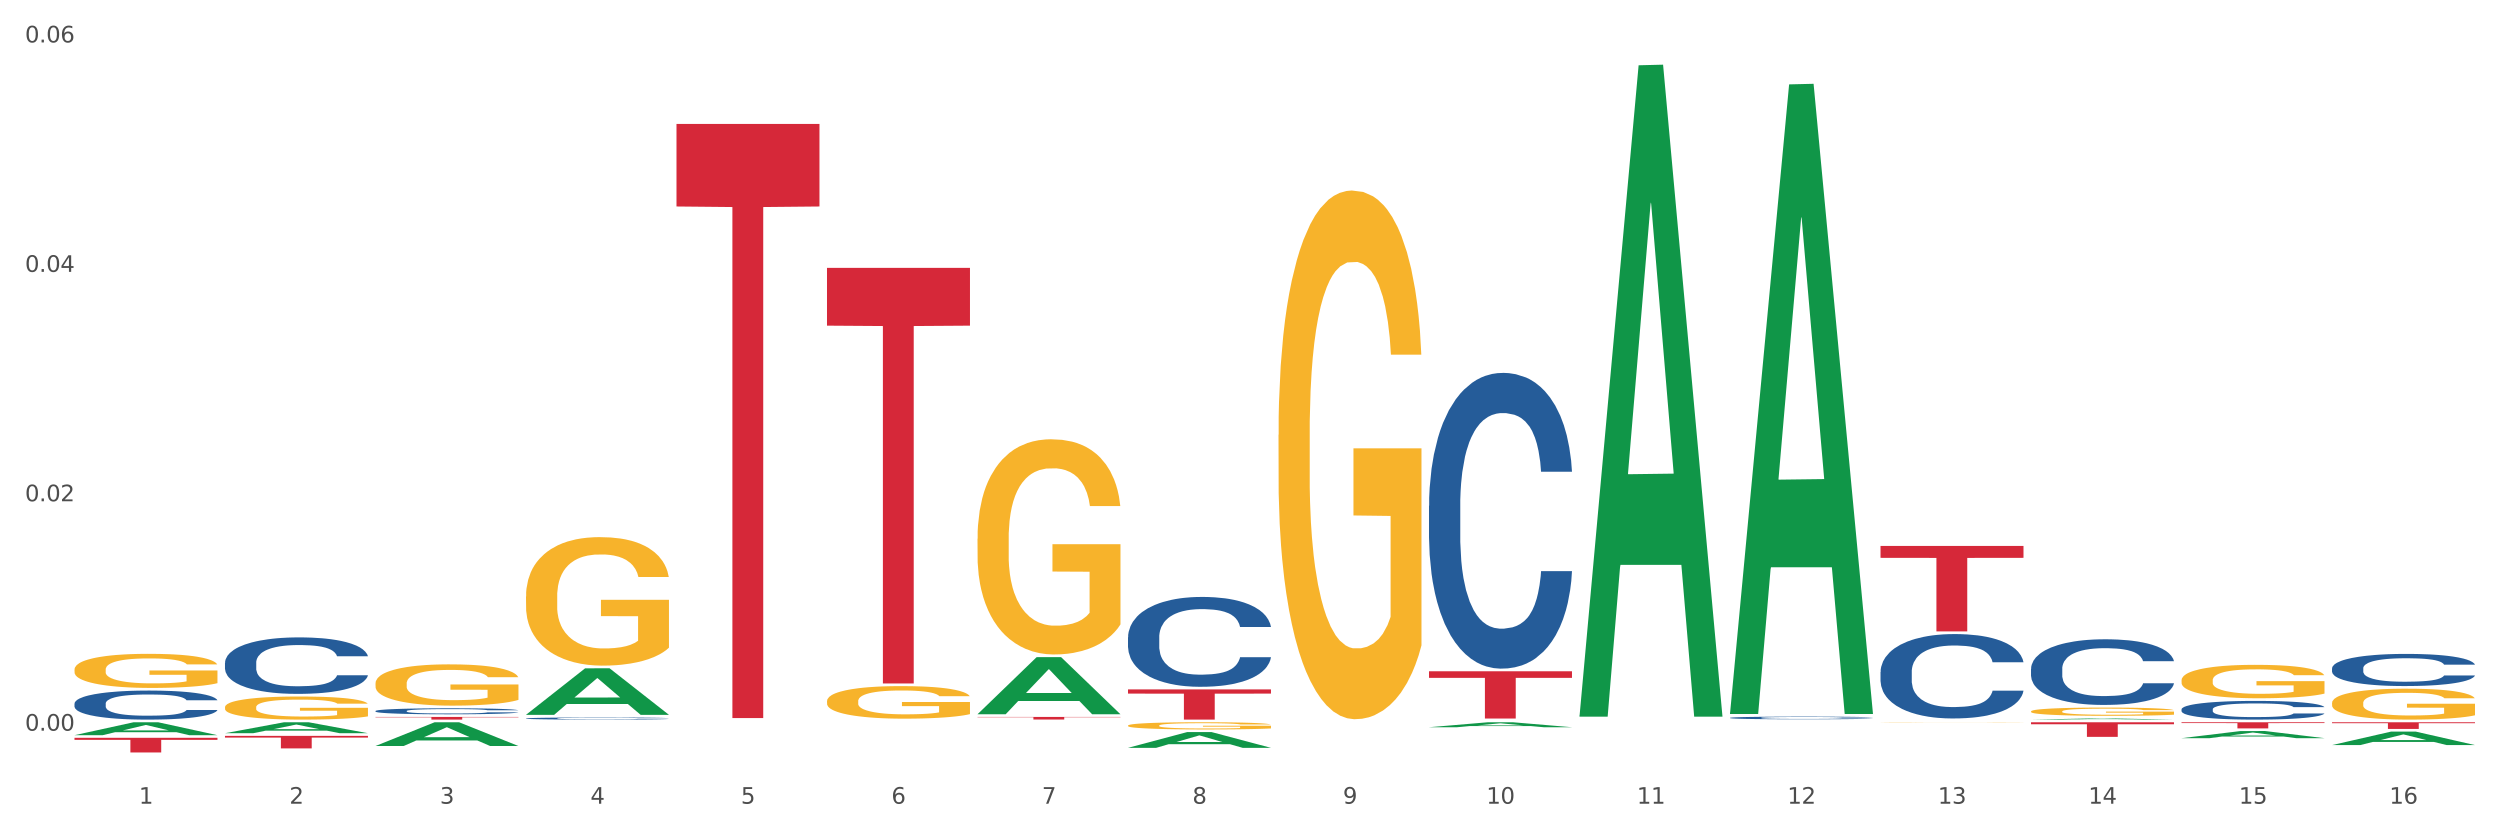 <?xml version="1.0" encoding="utf-8" standalone="no"?>
<!DOCTYPE svg PUBLIC "-//W3C//DTD SVG 1.1//EN"
  "http://www.w3.org/Graphics/SVG/1.1/DTD/svg11.dtd">
<svg xmlns:xlink="http://www.w3.org/1999/xlink" width="1080pt" height="360pt" viewBox="0 0 1080 360" xmlns="http://www.w3.org/2000/svg" version="1.1">
 <rect x="0" y="0" width="1080" height="360" fill="#333333" stroke="none"/>
 <defs>
  <style type="text/css">*{stroke-linejoin: round; stroke-linecap: butt}</style>
 </defs>
 <g id="figure_1">
  <g id="patch_1">
   <path d="M 0 360 
L 1080 360 
L 1080 0 
L 0 0 
z
" style="fill: #ffffff; stroke: #ffffff; stroke-linejoin: miter"/>
  </g>
  <g id="axes_1">
   <g id="matplotlib.axis_1">
    <g id="xtick_1">
     <g id="text_1">
      <!-- 1 -->
      <g style="fill: #4d4d4d" transform="translate(60.004 347.204) scale(0.096 -0.096)">
       <defs>
        <path id="DejaVuSans-31" d="M 794 531 
L 1825 531 
L 1825 4091 
L 703 3866 
L 703 4441 
L 1819 4666 
L 2450 4666 
L 2450 531 
L 3481 531 
L 3481 0 
L 794 0 
L 794 531 
z
" transform="scale(0.016)"/>
       </defs>
       <use xlink:href="#DejaVuSans-31"/>
      </g>
     </g>
    </g>
    <g id="xtick_2">
     <g id="text_2">
      <!-- 2 -->
      <g style="fill: #4d4d4d" transform="translate(125.021 347.204) scale(0.096 -0.096)">
       <defs>
        <path id="DejaVuSans-32" d="M 1228 531 
L 3431 531 
L 3431 0 
L 469 0 
L 469 531 
Q 828 903 1448 1529 
Q 2069 2156 2228 2338 
Q 2531 2678 2651 2914 
Q 2772 3150 2772 3378 
Q 2772 3750 2511 3984 
Q 2250 4219 1831 4219 
Q 1534 4219 1204 4116 
Q 875 4013 500 3803 
L 500 4441 
Q 881 4594 1212 4672 
Q 1544 4750 1819 4750 
Q 2544 4750 2975 4387 
Q 3406 4025 3406 3419 
Q 3406 3131 3298 2873 
Q 3191 2616 2906 2266 
Q 2828 2175 2409 1742 
Q 1991 1309 1228 531 
z
" transform="scale(0.016)"/>
       </defs>
       <use xlink:href="#DejaVuSans-32"/>
      </g>
     </g>
    </g>
    <g id="xtick_3">
     <g id="text_3">
      <!-- 3 -->
      <g style="fill: #4d4d4d" transform="translate(190.039 347.204) scale(0.096 -0.096)">
       <defs>
        <path id="DejaVuSans-33" d="M 2597 2516 
Q 3050 2419 3304 2112 
Q 3559 1806 3559 1356 
Q 3559 666 3084 287 
Q 2609 -91 1734 -91 
Q 1441 -91 1130 -33 
Q 819 25 488 141 
L 488 750 
Q 750 597 1062 519 
Q 1375 441 1716 441 
Q 2309 441 2620 675 
Q 2931 909 2931 1356 
Q 2931 1769 2642 2001 
Q 2353 2234 1838 2234 
L 1294 2234 
L 1294 2753 
L 1863 2753 
Q 2328 2753 2575 2939 
Q 2822 3125 2822 3475 
Q 2822 3834 2567 4026 
Q 2313 4219 1838 4219 
Q 1578 4219 1281 4162 
Q 984 4106 628 3988 
L 628 4550 
Q 988 4650 1302 4700 
Q 1616 4750 1894 4750 
Q 2613 4750 3031 4423 
Q 3450 4097 3450 3541 
Q 3450 3153 3228 2886 
Q 3006 2619 2597 2516 
z
" transform="scale(0.016)"/>
       </defs>
       <use xlink:href="#DejaVuSans-33"/>
      </g>
     </g>
    </g>
    <g id="xtick_4">
     <g id="text_4">
      <!-- 4 -->
      <g style="fill: #4d4d4d" transform="translate(255.056 347.204) scale(0.096 -0.096)">
       <defs>
        <path id="DejaVuSans-34" d="M 2419 4116 
L 825 1625 
L 2419 1625 
L 2419 4116 
z
M 2253 4666 
L 3047 4666 
L 3047 1625 
L 3713 1625 
L 3713 1100 
L 3047 1100 
L 3047 0 
L 2419 0 
L 2419 1100 
L 313 1100 
L 313 1709 
L 2253 4666 
z
" transform="scale(0.016)"/>
       </defs>
       <use xlink:href="#DejaVuSans-34"/>
      </g>
     </g>
    </g>
    <g id="xtick_5">
     <g id="text_5">
      <!-- 5 -->
      <g style="fill: #4d4d4d" transform="translate(320.073 347.204) scale(0.096 -0.096)">
       <defs>
        <path id="DejaVuSans-35" d="M 691 4666 
L 3169 4666 
L 3169 4134 
L 1269 4134 
L 1269 2991 
Q 1406 3038 1543 3061 
Q 1681 3084 1819 3084 
Q 2600 3084 3056 2656 
Q 3513 2228 3513 1497 
Q 3513 744 3044 326 
Q 2575 -91 1722 -91 
Q 1428 -91 1123 -41 
Q 819 9 494 109 
L 494 744 
Q 775 591 1075 516 
Q 1375 441 1709 441 
Q 2250 441 2565 725 
Q 2881 1009 2881 1497 
Q 2881 1984 2565 2268 
Q 2250 2553 1709 2553 
Q 1456 2553 1204 2497 
Q 953 2441 691 2322 
L 691 4666 
z
" transform="scale(0.016)"/>
       </defs>
       <use xlink:href="#DejaVuSans-35"/>
      </g>
     </g>
    </g>
    <g id="xtick_6">
     <g id="text_6">
      <!-- 6 -->
      <g style="fill: #4d4d4d" transform="translate(385.09 347.204) scale(0.096 -0.096)">
       <defs>
        <path id="DejaVuSans-36" d="M 2113 2584 
Q 1688 2584 1439 2293 
Q 1191 2003 1191 1497 
Q 1191 994 1439 701 
Q 1688 409 2113 409 
Q 2538 409 2786 701 
Q 3034 994 3034 1497 
Q 3034 2003 2786 2293 
Q 2538 2584 2113 2584 
z
M 3366 4563 
L 3366 3988 
Q 3128 4100 2886 4159 
Q 2644 4219 2406 4219 
Q 1781 4219 1451 3797 
Q 1122 3375 1075 2522 
Q 1259 2794 1537 2939 
Q 1816 3084 2150 3084 
Q 2853 3084 3261 2657 
Q 3669 2231 3669 1497 
Q 3669 778 3244 343 
Q 2819 -91 2113 -91 
Q 1303 -91 875 529 
Q 447 1150 447 2328 
Q 447 3434 972 4092 
Q 1497 4750 2381 4750 
Q 2619 4750 2861 4703 
Q 3103 4656 3366 4563 
z
" transform="scale(0.016)"/>
       </defs>
       <use xlink:href="#DejaVuSans-36"/>
      </g>
     </g>
    </g>
    <g id="xtick_7">
     <g id="text_7">
      <!-- 7 -->
      <g style="fill: #4d4d4d" transform="translate(450.108 347.204) scale(0.096 -0.096)">
       <defs>
        <path id="DejaVuSans-37" d="M 525 4666 
L 3525 4666 
L 3525 4397 
L 1831 0 
L 1172 0 
L 2766 4134 
L 525 4134 
L 525 4666 
z
" transform="scale(0.016)"/>
       </defs>
       <use xlink:href="#DejaVuSans-37"/>
      </g>
     </g>
    </g>
    <g id="xtick_8">
     <g id="text_8">
      <!-- 8 -->
      <g style="fill: #4d4d4d" transform="translate(515.125 347.204) scale(0.096 -0.096)">
       <defs>
        <path id="DejaVuSans-38" d="M 2034 2216 
Q 1584 2216 1326 1975 
Q 1069 1734 1069 1313 
Q 1069 891 1326 650 
Q 1584 409 2034 409 
Q 2484 409 2743 651 
Q 3003 894 3003 1313 
Q 3003 1734 2745 1975 
Q 2488 2216 2034 2216 
z
M 1403 2484 
Q 997 2584 770 2862 
Q 544 3141 544 3541 
Q 544 4100 942 4425 
Q 1341 4750 2034 4750 
Q 2731 4750 3128 4425 
Q 3525 4100 3525 3541 
Q 3525 3141 3298 2862 
Q 3072 2584 2669 2484 
Q 3125 2378 3379 2068 
Q 3634 1759 3634 1313 
Q 3634 634 3220 271 
Q 2806 -91 2034 -91 
Q 1263 -91 848 271 
Q 434 634 434 1313 
Q 434 1759 690 2068 
Q 947 2378 1403 2484 
z
M 1172 3481 
Q 1172 3119 1398 2916 
Q 1625 2713 2034 2713 
Q 2441 2713 2670 2916 
Q 2900 3119 2900 3481 
Q 2900 3844 2670 4047 
Q 2441 4250 2034 4250 
Q 1625 4250 1398 4047 
Q 1172 3844 1172 3481 
z
" transform="scale(0.016)"/>
       </defs>
       <use xlink:href="#DejaVuSans-38"/>
      </g>
     </g>
    </g>
    <g id="xtick_9">
     <g id="text_9">
      <!-- 9 -->
      <g style="fill: #4d4d4d" transform="translate(580.142 347.204) scale(0.096 -0.096)">
       <defs>
        <path id="DejaVuSans-39" d="M 703 97 
L 703 672 
Q 941 559 1184 500 
Q 1428 441 1663 441 
Q 2288 441 2617 861 
Q 2947 1281 2994 2138 
Q 2813 1869 2534 1725 
Q 2256 1581 1919 1581 
Q 1219 1581 811 2004 
Q 403 2428 403 3163 
Q 403 3881 828 4315 
Q 1253 4750 1959 4750 
Q 2769 4750 3195 4129 
Q 3622 3509 3622 2328 
Q 3622 1225 3098 567 
Q 2575 -91 1691 -91 
Q 1453 -91 1209 -44 
Q 966 3 703 97 
z
M 1959 2075 
Q 2384 2075 2632 2365 
Q 2881 2656 2881 3163 
Q 2881 3666 2632 3958 
Q 2384 4250 1959 4250 
Q 1534 4250 1286 3958 
Q 1038 3666 1038 3163 
Q 1038 2656 1286 2365 
Q 1534 2075 1959 2075 
z
" transform="scale(0.016)"/>
       </defs>
       <use xlink:href="#DejaVuSans-39"/>
      </g>
     </g>
    </g>
    <g id="xtick_10">
     <g id="text_10">
      <!-- 10 -->
      <g style="fill: #4d4d4d" transform="translate(642.105 347.204) scale(0.096 -0.096)">
       <defs>
        <path id="DejaVuSans-30" d="M 2034 4250 
Q 1547 4250 1301 3770 
Q 1056 3291 1056 2328 
Q 1056 1369 1301 889 
Q 1547 409 2034 409 
Q 2525 409 2770 889 
Q 3016 1369 3016 2328 
Q 3016 3291 2770 3770 
Q 2525 4250 2034 4250 
z
M 2034 4750 
Q 2819 4750 3233 4129 
Q 3647 3509 3647 2328 
Q 3647 1150 3233 529 
Q 2819 -91 2034 -91 
Q 1250 -91 836 529 
Q 422 1150 422 2328 
Q 422 3509 836 4129 
Q 1250 4750 2034 4750 
z
" transform="scale(0.016)"/>
       </defs>
       <use xlink:href="#DejaVuSans-31"/>
       <use xlink:href="#DejaVuSans-30" transform="translate(63.623 0)"/>
      </g>
     </g>
    </g>
    <g id="xtick_11">
     <g id="text_11">
      <!-- 11 -->
      <g style="fill: #4d4d4d" transform="translate(707.123 347.204) scale(0.096 -0.096)">
       <use xlink:href="#DejaVuSans-31"/>
       <use xlink:href="#DejaVuSans-31" transform="translate(63.623 0)"/>
      </g>
     </g>
    </g>
    <g id="xtick_12">
     <g id="text_12">
      <!-- 12 -->
      <g style="fill: #4d4d4d" transform="translate(772.14 347.204) scale(0.096 -0.096)">
       <use xlink:href="#DejaVuSans-31"/>
       <use xlink:href="#DejaVuSans-32" transform="translate(63.623 0)"/>
      </g>
     </g>
    </g>
    <g id="xtick_13">
     <g id="text_13">
      <!-- 13 -->
      <g style="fill: #4d4d4d" transform="translate(837.157 347.204) scale(0.096 -0.096)">
       <use xlink:href="#DejaVuSans-31"/>
       <use xlink:href="#DejaVuSans-33" transform="translate(63.623 0)"/>
      </g>
     </g>
    </g>
    <g id="xtick_14">
     <g id="text_14">
      <!-- 14 -->
      <g style="fill: #4d4d4d" transform="translate(902.174 347.204) scale(0.096 -0.096)">
       <use xlink:href="#DejaVuSans-31"/>
       <use xlink:href="#DejaVuSans-34" transform="translate(63.623 0)"/>
      </g>
     </g>
    </g>
    <g id="xtick_15">
     <g id="text_15">
      <!-- 15 -->
      <g style="fill: #4d4d4d" transform="translate(967.192 347.204) scale(0.096 -0.096)">
       <use xlink:href="#DejaVuSans-31"/>
       <use xlink:href="#DejaVuSans-35" transform="translate(63.623 0)"/>
      </g>
     </g>
    </g>
    <g id="xtick_16">
     <g id="text_16">
      <!-- 16 -->
      <g style="fill: #4d4d4d" transform="translate(1032.209 347.204) scale(0.096 -0.096)">
       <use xlink:href="#DejaVuSans-31"/>
       <use xlink:href="#DejaVuSans-36" transform="translate(63.623 0)"/>
      </g>
     </g>
    </g>
    <g id="xtick_17"/>
    <g id="xtick_18"/>
    <g id="xtick_19"/>
    <g id="xtick_20"/>
    <g id="xtick_21"/>
    <g id="xtick_22"/>
    <g id="xtick_23"/>
    <g id="xtick_24"/>
    <g id="xtick_25"/>
    <g id="xtick_26"/>
    <g id="xtick_27"/>
    <g id="xtick_28"/>
    <g id="xtick_29"/>
    <g id="xtick_30"/>
    <g id="xtick_31"/>
   </g>
   <g id="matplotlib.axis_2">
    <g id="ytick_1">
     <g id="text_17">
      <!-- 0.00 -->
      <g style="fill: #4d4d4d" transform="translate(10.8 315.655) scale(0.096 -0.096)">
       <defs>
        <path id="DejaVuSans-2e" d="M 684 794 
L 1344 794 
L 1344 0 
L 684 0 
L 684 794 
z
" transform="scale(0.016)"/>
       </defs>
       <use xlink:href="#DejaVuSans-30"/>
       <use xlink:href="#DejaVuSans-2e" transform="translate(63.623 0)"/>
       <use xlink:href="#DejaVuSans-30" transform="translate(95.41 0)"/>
       <use xlink:href="#DejaVuSans-30" transform="translate(159.033 0)"/>
      </g>
     </g>
    </g>
    <g id="ytick_2">
     <g id="text_18">
      <!-- 0.02 -->
      <g style="fill: #4d4d4d" transform="translate(10.8 216.55) scale(0.096 -0.096)">
       <use xlink:href="#DejaVuSans-30"/>
       <use xlink:href="#DejaVuSans-2e" transform="translate(63.623 0)"/>
       <use xlink:href="#DejaVuSans-30" transform="translate(95.41 0)"/>
       <use xlink:href="#DejaVuSans-32" transform="translate(159.033 0)"/>
      </g>
     </g>
    </g>
    <g id="ytick_3">
     <g id="text_19">
      <!-- 0.04 -->
      <g style="fill: #4d4d4d" transform="translate(10.8 117.444) scale(0.096 -0.096)">
       <use xlink:href="#DejaVuSans-30"/>
       <use xlink:href="#DejaVuSans-2e" transform="translate(63.623 0)"/>
       <use xlink:href="#DejaVuSans-30" transform="translate(95.41 0)"/>
       <use xlink:href="#DejaVuSans-34" transform="translate(159.033 0)"/>
      </g>
     </g>
    </g>
    <g id="ytick_4">
     <g id="text_20">
      <!-- 0.06 -->
      <g style="fill: #4d4d4d" transform="translate(10.8 18.339) scale(0.096 -0.096)">
       <use xlink:href="#DejaVuSans-30"/>
       <use xlink:href="#DejaVuSans-2e" transform="translate(63.623 0)"/>
       <use xlink:href="#DejaVuSans-30" transform="translate(95.41 0)"/>
       <use xlink:href="#DejaVuSans-36" transform="translate(159.033 0)"/>
      </g>
     </g>
    </g>
    <g id="ytick_5"/>
    <g id="ytick_6"/>
    <g id="ytick_7"/>
   </g>
   <g id="PolyCollection_1">
    <path d="M 32.175 317.594 
L 32.239 317.589 
L 57.709 312.013 
L 68.28 312.007 
L 93.941 317.604 
L 81.715 317.604 
L 76.176 316.301 
L 49.877 316.301 
L 49.686 316.322 
L 44.337 317.604 
L 32.175 317.604 
L 32.175 317.594 
L 53.188 315.523 
L 72.864 315.518 
L 63.122 313.2 
L 62.995 313.19 
L 62.867 313.206 
L 53.125 315.518 
L 53.188 315.523 
L 32.175 317.594 
z
" clip-path="url(#p87965cdf5e)" style="fill: #109648"/>
    <path d="M 97.192 316.741 
L 97.256 316.737 
L 122.727 312.012 
L 133.297 312.007 
L 158.959 316.75 
L 146.733 316.75 
L 141.193 315.646 
L 114.894 315.646 
L 114.703 315.664 
L 109.354 316.75 
L 97.192 316.75 
L 97.192 316.741 
L 118.206 314.987 
L 137.882 314.982 
L 128.139 313.018 
L 128.012 313.009 
L 127.884 313.023 
L 118.142 314.982 
L 118.206 314.987 
L 97.192 316.741 
z
" clip-path="url(#p87965cdf5e)" style="fill: #109648"/>
    <path d="M 162.209 322.264 
L 162.273 322.254 
L 187.744 312.017 
L 198.314 312.007 
L 223.976 322.283 
L 211.75 322.283 
L 206.21 319.89 
L 179.912 319.89 
L 179.721 319.929 
L 174.372 322.283 
L 162.209 322.283 
L 162.209 322.264 
L 183.223 318.462 
L 202.899 318.453 
L 193.156 314.198 
L 193.029 314.178 
L 192.902 314.207 
L 183.159 318.453 
L 183.223 318.462 
L 162.209 322.264 
z
" clip-path="url(#p87965cdf5e)" style="fill: #109648"/>
    <path d="M 227.227 308.778 
L 227.29 308.759 
L 252.761 288.713 
L 263.331 288.694 
L 288.993 308.816 
L 276.767 308.816 
L 271.227 304.13 
L 244.929 304.13 
L 244.738 304.206 
L 239.389 308.816 
L 227.227 308.816 
L 227.227 308.778 
L 248.24 301.334 
L 267.916 301.315 
L 258.174 292.983 
L 258.046 292.945 
L 257.919 293.002 
L 248.176 301.315 
L 248.24 301.334 
L 227.227 308.778 
z
" clip-path="url(#p87965cdf5e)" style="fill: #109648"/>
    <path d="M 422.278 308.527 
L 422.342 308.504 
L 447.813 283.897 
L 458.383 283.874 
L 484.045 308.574 
L 471.819 308.574 
L 466.279 302.822 
L 439.981 302.822 
L 439.79 302.915 
L 434.441 308.574 
L 422.278 308.574 
L 422.278 308.527 
L 443.292 299.39 
L 462.968 299.366 
L 453.225 289.139 
L 453.098 289.092 
L 452.971 289.162 
L 443.228 299.366 
L 443.292 299.39 
L 422.278 308.527 
z
" clip-path="url(#p87965cdf5e)" style="fill: #109648"/>
    <path d="M 1007.434 312.007 
L 1069.2 312.007 
L 1069.2 312.41 
L 1044.903 312.412 
L 1044.903 314.902 
L 1031.584 314.902 
L 1031.584 312.412 
L 1007.434 312.41 
L 1007.434 312.01 
L 1007.434 312.007 
z
" clip-path="url(#p87965cdf5e)" style="fill: #d62839"/>
    <path d="M 422.278 309.71 
L 484.045 309.71 
L 484.045 309.868 
L 459.748 309.869 
L 459.748 310.848 
L 446.429 310.848 
L 446.429 309.869 
L 422.278 309.868 
L 422.278 309.711 
L 422.278 309.71 
z
" clip-path="url(#p87965cdf5e)" style="fill: #d62839"/>
    <path d="M 357.261 115.732 
L 419.028 115.732 
L 419.028 140.681 
L 394.731 140.849 
L 394.731 295.263 
L 381.412 295.263 
L 381.412 140.849 
L 357.261 140.681 
L 357.261 115.9 
L 357.261 115.732 
z
" clip-path="url(#p87965cdf5e)" style="fill: #d62839"/>
    <path d="M 487.296 297.834 
L 549.062 297.834 
L 549.062 299.646 
L 524.765 299.658 
L 524.765 310.871 
L 511.446 310.871 
L 511.446 299.658 
L 487.296 299.646 
L 487.296 297.847 
L 487.296 297.834 
z
" clip-path="url(#p87965cdf5e)" style="fill: #d62839"/>
    <path d="M 617.33 289.994 
L 679.097 289.994 
L 679.097 292.83 
L 654.8 292.849 
L 654.8 310.402 
L 641.481 310.402 
L 641.481 292.849 
L 617.33 292.83 
L 617.33 290.013 
L 617.33 289.994 
z
" clip-path="url(#p87965cdf5e)" style="fill: #d62839"/>
    <path d="M 812.382 235.852 
L 874.148 235.852 
L 874.148 240.983 
L 849.852 241.018 
L 849.852 272.778 
L 836.532 272.778 
L 836.532 241.018 
L 812.382 240.983 
L 812.382 235.886 
L 812.382 235.852 
z
" clip-path="url(#p87965cdf5e)" style="fill: #d62839"/>
    <path d="M 877.399 312.007 
L 939.166 312.007 
L 939.166 312.884 
L 914.869 312.89 
L 914.869 318.316 
L 901.549 318.316 
L 901.549 312.89 
L 877.399 312.884 
L 877.399 312.013 
L 877.399 312.007 
z
" clip-path="url(#p87965cdf5e)" style="fill: #d62839"/>
    <path d="M 942.416 312.007 
L 1004.183 312.007 
L 1004.183 312.377 
L 979.886 312.38 
L 979.886 314.67 
L 966.567 314.67 
L 966.567 312.38 
L 942.416 312.377 
L 942.416 312.01 
L 942.416 312.007 
z
" clip-path="url(#p87965cdf5e)" style="fill: #d62839"/>
    <path d="M 227.227 257.694 
L 227.3 257.643 
L 227.3 255.818 
L 227.445 254.246 
L 228.175 250.443 
L 229.269 247.3 
L 230.071 245.626 
L 230.873 244.257 
L 231.821 242.888 
L 232.988 241.469 
L 235.102 239.39 
L 236.415 238.325 
L 238.019 237.21 
L 240.936 235.587 
L 243.051 234.675 
L 245.239 233.914 
L 248.812 233.001 
L 251.146 232.596 
L 253.625 232.292 
L 256.615 232.089 
L 258.876 232.038 
L 263.834 232.19 
L 268.064 232.647 
L 270.106 233.001 
L 272.731 233.61 
L 274.117 234.016 
L 276.377 234.827 
L 278.711 235.892 
L 280.315 236.804 
L 282.722 238.528 
L 284.545 240.252 
L 286.222 242.381 
L 287.097 243.852 
L 287.753 245.221 
L 288.337 246.793 
L 288.92 249.277 
L 275.794 249.277 
L 275.283 247.502 
L 274.481 245.829 
L 273.315 244.207 
L 272.294 243.193 
L 270.543 241.925 
L 268.939 241.114 
L 267.262 240.505 
L 265.22 239.998 
L 263.616 239.745 
L 261.355 239.542 
L 256.907 239.593 
L 253.917 239.998 
L 251.875 240.505 
L 250.562 240.962 
L 249.396 241.469 
L 248.083 242.179 
L 246.552 243.243 
L 245.458 244.207 
L 244.364 245.424 
L 243.489 246.64 
L 242.687 248.06 
L 242.03 249.581 
L 241.52 251.153 
L 241.082 253.08 
L 240.718 256.274 
L 240.718 263.22 
L 240.863 264.792 
L 241.228 266.871 
L 241.666 268.443 
L 242.395 270.319 
L 243.051 271.586 
L 244.291 273.411 
L 245.676 274.932 
L 246.77 275.896 
L 247.864 276.707 
L 249.76 277.822 
L 251.875 278.735 
L 253.698 279.293 
L 256.177 279.8 
L 257.855 280.003 
L 259.313 280.104 
L 262.886 280.104 
L 265.439 279.952 
L 268.283 279.597 
L 270.47 279.141 
L 272.294 278.583 
L 274.335 277.67 
L 275.648 276.808 
L 275.648 266.212 
L 259.605 266.161 
L 259.605 259.113 
L 288.993 259.113 
L 288.993 279.8 
L 287.753 280.865 
L 286.368 281.828 
L 284.909 282.69 
L 282.722 283.755 
L 280.096 284.769 
L 277.763 285.479 
L 275.283 286.087 
L 272.366 286.645 
L 268.574 287.152 
L 266.241 287.355 
L 263.324 287.507 
L 259.897 287.557 
L 256.907 287.456 
L 253.99 287.202 
L 250.927 286.746 
L 247.937 286.087 
L 245.676 285.428 
L 243.416 284.617 
L 241.009 283.552 
L 239.113 282.538 
L 237.655 281.625 
L 236.05 280.459 
L 234.3 278.938 
L 232.988 277.569 
L 231.821 276.149 
L 230.581 274.324 
L 229.706 272.752 
L 228.831 270.775 
L 228.321 269.304 
L 227.737 267.023 
L 227.3 263.829 
L 227.227 257.694 
z
" clip-path="url(#p87965cdf5e)" style="fill: #f7b32b"/>
    <path d="M 162.209 295.245 
L 162.282 295.229 
L 162.282 294.642 
L 162.428 294.137 
L 163.157 292.915 
L 164.251 291.905 
L 165.054 291.367 
L 165.856 290.927 
L 166.804 290.487 
L 167.97 290.031 
L 170.085 289.363 
L 171.398 289.021 
L 173.002 288.662 
L 175.919 288.141 
L 178.034 287.848 
L 180.222 287.603 
L 183.795 287.31 
L 186.128 287.18 
L 188.608 287.082 
L 191.598 287.017 
L 193.858 287.001 
L 198.817 287.049 
L 203.047 287.196 
L 205.089 287.31 
L 207.714 287.506 
L 209.099 287.636 
L 211.36 287.897 
L 213.694 288.239 
L 215.298 288.532 
L 217.704 289.086 
L 219.528 289.64 
L 221.205 290.324 
L 222.08 290.797 
L 222.736 291.237 
L 223.32 291.742 
L 223.903 292.54 
L 210.777 292.54 
L 210.266 291.97 
L 209.464 291.432 
L 208.297 290.911 
L 207.276 290.585 
L 205.526 290.178 
L 203.922 289.917 
L 202.245 289.722 
L 200.203 289.559 
L 198.598 289.477 
L 196.338 289.412 
L 191.889 289.428 
L 188.9 289.559 
L 186.858 289.722 
L 185.545 289.868 
L 184.378 290.031 
L 183.066 290.259 
L 181.534 290.601 
L 180.44 290.911 
L 179.347 291.302 
L 178.471 291.693 
L 177.669 292.149 
L 177.013 292.638 
L 176.503 293.143 
L 176.065 293.762 
L 175.7 294.789 
L 175.7 297.021 
L 175.846 297.526 
L 176.211 298.194 
L 176.648 298.699 
L 177.378 299.302 
L 178.034 299.71 
L 179.274 300.296 
L 180.659 300.785 
L 181.753 301.095 
L 182.847 301.355 
L 184.743 301.714 
L 186.858 302.007 
L 188.681 302.186 
L 191.16 302.349 
L 192.837 302.414 
L 194.296 302.447 
L 197.869 302.447 
L 200.422 302.398 
L 203.266 302.284 
L 205.453 302.137 
L 207.276 301.958 
L 209.318 301.665 
L 210.631 301.388 
L 210.631 297.982 
L 194.588 297.966 
L 194.588 295.701 
L 223.976 295.701 
L 223.976 302.349 
L 222.736 302.691 
L 221.351 303.001 
L 219.892 303.278 
L 217.704 303.62 
L 215.079 303.946 
L 212.746 304.174 
L 210.266 304.37 
L 207.349 304.549 
L 203.557 304.712 
L 201.224 304.777 
L 198.307 304.826 
L 194.879 304.842 
L 191.889 304.81 
L 188.972 304.728 
L 185.91 304.581 
L 182.92 304.37 
L 180.659 304.158 
L 178.399 303.897 
L 175.992 303.555 
L 174.096 303.229 
L 172.638 302.936 
L 171.033 302.561 
L 169.283 302.072 
L 167.97 301.632 
L 166.804 301.176 
L 165.564 300.589 
L 164.689 300.084 
L 163.814 299.449 
L 163.303 298.976 
L 162.72 298.243 
L 162.282 297.217 
L 162.209 295.245 
z
" clip-path="url(#p87965cdf5e)" style="fill: #f7b32b"/>
    <path d="M 97.192 305.504 
L 97.265 305.494 
L 97.265 305.166 
L 97.411 304.884 
L 98.14 304.2 
L 99.234 303.635 
L 100.036 303.335 
L 100.838 303.089 
L 101.786 302.843 
L 102.953 302.587 
L 105.068 302.214 
L 106.381 302.022 
L 107.985 301.822 
L 110.902 301.53 
L 113.017 301.366 
L 115.204 301.23 
L 118.778 301.065 
L 121.111 300.993 
L 123.591 300.938 
L 126.58 300.901 
L 128.841 300.892 
L 133.8 300.92 
L 138.03 301.002 
L 140.071 301.065 
L 142.697 301.175 
L 144.082 301.248 
L 146.343 301.394 
L 148.676 301.585 
L 150.281 301.749 
L 152.687 302.059 
L 154.51 302.369 
L 156.188 302.751 
L 157.063 303.016 
L 157.719 303.262 
L 158.302 303.544 
L 158.886 303.991 
L 145.759 303.991 
L 145.249 303.672 
L 144.447 303.371 
L 143.28 303.079 
L 142.259 302.897 
L 140.509 302.669 
L 138.905 302.524 
L 137.227 302.414 
L 135.185 302.323 
L 133.581 302.278 
L 131.321 302.241 
L 126.872 302.25 
L 123.882 302.323 
L 121.84 302.414 
L 120.528 302.496 
L 119.361 302.587 
L 118.048 302.715 
L 116.517 302.906 
L 115.423 303.079 
L 114.329 303.298 
L 113.454 303.517 
L 112.652 303.772 
L 111.996 304.045 
L 111.485 304.328 
L 111.048 304.674 
L 110.683 305.248 
L 110.683 306.497 
L 110.829 306.779 
L 111.194 307.153 
L 111.631 307.436 
L 112.36 307.773 
L 113.017 308.001 
L 114.256 308.329 
L 115.642 308.602 
L 116.736 308.775 
L 117.83 308.921 
L 119.726 309.121 
L 121.84 309.285 
L 123.664 309.386 
L 126.143 309.477 
L 127.82 309.513 
L 129.279 309.532 
L 132.852 309.532 
L 135.404 309.504 
L 138.248 309.44 
L 140.436 309.358 
L 142.259 309.258 
L 144.301 309.094 
L 145.614 308.939 
L 145.614 307.035 
L 129.57 307.025 
L 129.57 305.759 
L 158.959 305.759 
L 158.959 309.477 
L 157.719 309.668 
L 156.333 309.841 
L 154.875 309.996 
L 152.687 310.188 
L 150.062 310.37 
L 147.728 310.497 
L 145.249 310.607 
L 142.332 310.707 
L 138.54 310.798 
L 136.206 310.835 
L 133.289 310.862 
L 129.862 310.871 
L 126.872 310.853 
L 123.955 310.807 
L 120.892 310.725 
L 117.903 310.607 
L 115.642 310.488 
L 113.381 310.343 
L 110.975 310.151 
L 109.079 309.969 
L 107.62 309.805 
L 106.016 309.595 
L 104.266 309.322 
L 102.953 309.076 
L 101.786 308.821 
L 100.547 308.493 
L 99.672 308.21 
L 98.797 307.855 
L 98.286 307.59 
L 97.703 307.18 
L 97.265 306.606 
L 97.192 305.504 
z
" clip-path="url(#p87965cdf5e)" style="fill: #f7b32b"/>
    <path d="M 812.382 312.063 
L 812.455 312.063 
L 812.455 312.059 
L 812.601 312.055 
L 813.33 312.047 
L 814.424 312.04 
L 815.226 312.037 
L 816.028 312.034 
L 816.976 312.031 
L 818.143 312.028 
L 820.258 312.023 
L 821.57 312.021 
L 823.175 312.019 
L 826.092 312.015 
L 828.206 312.013 
L 830.394 312.011 
L 833.967 312.009 
L 836.301 312.009 
L 838.78 312.008 
L 841.77 312.008 
L 844.031 312.007 
L 848.99 312.008 
L 853.219 312.009 
L 855.261 312.009 
L 857.886 312.011 
L 859.272 312.012 
L 861.532 312.013 
L 863.866 312.016 
L 865.47 312.018 
L 867.877 312.021 
L 869.7 312.025 
L 871.377 312.03 
L 872.252 312.033 
L 872.909 312.036 
L 873.492 312.039 
L 874.075 312.045 
L 860.949 312.045 
L 860.439 312.041 
L 859.636 312.037 
L 858.47 312.034 
L 857.449 312.031 
L 855.699 312.029 
L 854.094 312.027 
L 852.417 312.026 
L 850.375 312.025 
L 848.771 312.024 
L 846.51 312.024 
L 842.062 312.024 
L 839.072 312.025 
L 837.03 312.026 
L 835.717 312.027 
L 834.551 312.028 
L 833.238 312.029 
L 831.707 312.032 
L 830.613 312.034 
L 829.519 312.036 
L 828.644 312.039 
L 827.842 312.042 
L 827.185 312.045 
L 826.675 312.049 
L 826.237 312.053 
L 825.873 312.06 
L 825.873 312.075 
L 826.019 312.078 
L 826.383 312.083 
L 826.821 312.086 
L 827.55 312.09 
L 828.206 312.093 
L 829.446 312.097 
L 830.832 312.1 
L 831.925 312.102 
L 833.019 312.104 
L 834.915 312.106 
L 837.03 312.108 
L 838.853 312.109 
L 841.333 312.11 
L 843.01 312.111 
L 844.468 312.111 
L 848.042 312.111 
L 850.594 312.111 
L 853.438 312.11 
L 855.626 312.109 
L 857.449 312.108 
L 859.491 312.106 
L 860.803 312.104 
L 860.803 312.081 
L 844.76 312.081 
L 844.76 312.066 
L 874.148 312.066 
L 874.148 312.11 
L 872.909 312.113 
L 871.523 312.115 
L 870.065 312.117 
L 867.877 312.119 
L 865.252 312.121 
L 862.918 312.123 
L 860.439 312.124 
L 857.522 312.125 
L 853.73 312.126 
L 851.396 312.127 
L 848.479 312.127 
L 845.052 312.127 
L 842.062 312.127 
L 839.145 312.126 
L 836.082 312.125 
L 833.092 312.124 
L 830.832 312.123 
L 828.571 312.121 
L 826.164 312.119 
L 824.268 312.116 
L 822.81 312.114 
L 821.206 312.112 
L 819.455 312.109 
L 818.143 312.106 
L 816.976 312.103 
L 815.736 312.099 
L 814.861 312.095 
L 813.986 312.091 
L 813.476 312.088 
L 812.892 312.083 
L 812.455 312.076 
L 812.382 312.063 
z
" clip-path="url(#p87965cdf5e)" style="fill: #f7b32b"/>
    <path d="M 552.313 187.844 
L 552.386 187.635 
L 552.386 180.126 
L 552.532 173.659 
L 553.261 158.015 
L 554.355 145.082 
L 555.157 138.198 
L 555.959 132.566 
L 556.907 126.934 
L 558.074 121.093 
L 560.189 112.541 
L 561.501 108.16 
L 563.106 103.571 
L 566.023 96.896 
L 568.137 93.141 
L 570.325 90.013 
L 573.898 86.258 
L 576.232 84.589 
L 578.711 83.337 
L 581.701 82.503 
L 583.962 82.295 
L 588.921 82.92 
L 593.15 84.798 
L 595.192 86.258 
L 597.817 88.761 
L 599.203 90.43 
L 601.464 93.767 
L 603.797 98.148 
L 605.401 101.902 
L 607.808 108.995 
L 609.631 116.087 
L 611.308 124.848 
L 612.183 130.897 
L 612.84 136.529 
L 613.423 142.996 
L 614.006 153.217 
L 600.88 153.217 
L 600.37 145.916 
L 599.567 139.032 
L 598.401 132.357 
L 597.38 128.185 
L 595.63 122.971 
L 594.025 119.633 
L 592.348 117.13 
L 590.306 115.044 
L 588.702 114.001 
L 586.441 113.167 
L 581.993 113.375 
L 579.003 115.044 
L 576.961 117.13 
L 575.649 119.007 
L 574.482 121.093 
L 573.169 124.014 
L 571.638 128.394 
L 570.544 132.357 
L 569.45 137.364 
L 568.575 142.37 
L 567.773 148.211 
L 567.116 154.468 
L 566.606 160.935 
L 566.168 168.862 
L 565.804 182.003 
L 565.804 210.581 
L 565.95 217.047 
L 566.314 225.599 
L 566.752 232.066 
L 567.481 239.784 
L 568.137 244.999 
L 569.377 252.508 
L 570.763 258.766 
L 571.856 262.729 
L 572.95 266.067 
L 574.846 270.656 
L 576.961 274.411 
L 578.784 276.705 
L 581.264 278.791 
L 582.941 279.626 
L 584.399 280.043 
L 587.973 280.043 
L 590.525 279.417 
L 593.369 277.957 
L 595.557 276.079 
L 597.38 273.785 
L 599.422 270.03 
L 600.734 266.484 
L 600.734 222.888 
L 584.691 222.679 
L 584.691 193.684 
L 614.079 193.684 
L 614.079 278.791 
L 612.84 283.172 
L 611.454 287.135 
L 609.996 290.681 
L 607.808 295.062 
L 605.183 299.233 
L 602.849 302.154 
L 600.37 304.657 
L 597.453 306.952 
L 593.661 309.037 
L 591.327 309.872 
L 588.41 310.498 
L 584.983 310.706 
L 581.993 310.289 
L 579.076 309.246 
L 576.013 307.369 
L 573.023 304.657 
L 570.763 301.945 
L 568.502 298.608 
L 566.096 294.227 
L 564.199 290.055 
L 562.741 286.301 
L 561.137 281.503 
L 559.387 275.245 
L 558.074 269.613 
L 556.907 263.772 
L 555.667 256.263 
L 554.792 249.796 
L 553.917 241.661 
L 553.407 235.612 
L 552.823 226.225 
L 552.386 213.084 
L 552.313 187.844 
z
" clip-path="url(#p87965cdf5e)" style="fill: #f7b32b"/>
    <path d="M 487.296 313.447 
L 487.369 313.444 
L 487.369 313.341 
L 487.514 313.253 
L 488.244 313.04 
L 489.338 312.864 
L 490.14 312.77 
L 490.942 312.693 
L 491.89 312.616 
L 493.057 312.536 
L 495.171 312.42 
L 496.484 312.36 
L 498.088 312.298 
L 501.005 312.207 
L 503.12 312.155 
L 505.308 312.113 
L 508.881 312.061 
L 511.215 312.039 
L 513.694 312.022 
L 516.684 312.01 
L 518.945 312.007 
L 523.903 312.016 
L 528.133 312.042 
L 530.175 312.061 
L 532.8 312.096 
L 534.186 312.118 
L 536.446 312.164 
L 538.78 312.224 
L 540.384 312.275 
L 542.791 312.371 
L 544.614 312.468 
L 546.291 312.588 
L 547.166 312.67 
L 547.822 312.747 
L 548.406 312.835 
L 548.989 312.974 
L 535.863 312.974 
L 535.352 312.875 
L 534.55 312.781 
L 533.383 312.69 
L 532.363 312.633 
L 530.612 312.562 
L 529.008 312.517 
L 527.331 312.482 
L 525.289 312.454 
L 523.685 312.44 
L 521.424 312.428 
L 516.976 312.431 
L 513.986 312.454 
L 511.944 312.482 
L 510.631 312.508 
L 509.464 312.536 
L 508.152 312.576 
L 506.62 312.636 
L 505.527 312.69 
L 504.433 312.758 
L 503.558 312.827 
L 502.756 312.906 
L 502.099 312.992 
L 501.589 313.08 
L 501.151 313.188 
L 500.787 313.367 
L 500.787 313.757 
L 500.932 313.845 
L 501.297 313.961 
L 501.735 314.05 
L 502.464 314.155 
L 503.12 314.226 
L 504.36 314.328 
L 505.745 314.414 
L 506.839 314.468 
L 507.933 314.513 
L 509.829 314.576 
L 511.944 314.627 
L 513.767 314.658 
L 516.246 314.687 
L 517.924 314.698 
L 519.382 314.704 
L 522.955 314.704 
L 525.508 314.695 
L 528.352 314.675 
L 530.539 314.65 
L 532.363 314.618 
L 534.404 314.567 
L 535.717 314.519 
L 535.717 313.924 
L 519.674 313.922 
L 519.674 313.526 
L 549.062 313.526 
L 549.062 314.687 
L 547.822 314.746 
L 546.437 314.8 
L 544.978 314.849 
L 542.791 314.908 
L 540.165 314.965 
L 537.832 315.005 
L 535.352 315.039 
L 532.435 315.071 
L 528.643 315.099 
L 526.31 315.11 
L 523.393 315.119 
L 519.966 315.122 
L 516.976 315.116 
L 514.059 315.102 
L 510.996 315.076 
L 508.006 315.039 
L 505.745 315.002 
L 503.485 314.957 
L 501.078 314.897 
L 499.182 314.84 
L 497.724 314.789 
L 496.119 314.724 
L 494.369 314.638 
L 493.057 314.561 
L 491.89 314.482 
L 490.65 314.379 
L 489.775 314.291 
L 488.9 314.18 
L 488.39 314.098 
L 487.806 313.97 
L 487.369 313.791 
L 487.296 313.447 
z
" clip-path="url(#p87965cdf5e)" style="fill: #f7b32b"/>
    <path d="M 422.278 232.725 
L 422.351 232.64 
L 422.351 229.584 
L 422.497 226.951 
L 423.226 220.583 
L 424.32 215.319 
L 425.122 212.517 
L 425.925 210.224 
L 426.873 207.931 
L 428.039 205.554 
L 430.154 202.072 
L 431.467 200.289 
L 433.071 198.421 
L 435.988 195.704 
L 438.103 194.176 
L 440.291 192.902 
L 443.864 191.374 
L 446.197 190.694 
L 448.677 190.185 
L 451.667 189.845 
L 453.927 189.76 
L 458.886 190.015 
L 463.116 190.779 
L 465.158 191.374 
L 467.783 192.393 
L 469.168 193.072 
L 471.429 194.431 
L 473.763 196.214 
L 475.367 197.742 
L 477.773 200.629 
L 479.596 203.516 
L 481.274 207.082 
L 482.149 209.545 
L 482.805 211.837 
L 483.389 214.47 
L 483.972 218.63 
L 470.846 218.63 
L 470.335 215.658 
L 469.533 212.856 
L 468.366 210.139 
L 467.345 208.441 
L 465.595 206.318 
L 463.991 204.959 
L 462.314 203.941 
L 460.272 203.091 
L 458.667 202.667 
L 456.407 202.327 
L 451.958 202.412 
L 448.969 203.091 
L 446.927 203.941 
L 445.614 204.705 
L 444.447 205.554 
L 443.135 206.743 
L 441.603 208.526 
L 440.509 210.139 
L 439.416 212.177 
L 438.54 214.215 
L 437.738 216.592 
L 437.082 219.14 
L 436.571 221.772 
L 436.134 224.998 
L 435.769 230.348 
L 435.769 241.981 
L 435.915 244.613 
L 436.28 248.094 
L 436.717 250.727 
L 437.447 253.868 
L 438.103 255.991 
L 439.343 259.048 
L 440.728 261.595 
L 441.822 263.208 
L 442.916 264.567 
L 444.812 266.435 
L 446.927 267.963 
L 448.75 268.897 
L 451.229 269.747 
L 452.906 270.086 
L 454.365 270.256 
L 457.938 270.256 
L 460.49 270.001 
L 463.334 269.407 
L 465.522 268.643 
L 467.345 267.709 
L 469.387 266.18 
L 470.7 264.737 
L 470.7 246.99 
L 454.657 246.906 
L 454.657 235.103 
L 484.045 235.103 
L 484.045 269.747 
L 482.805 271.53 
L 481.42 273.143 
L 479.961 274.587 
L 477.773 276.37 
L 475.148 278.068 
L 472.815 279.257 
L 470.335 280.276 
L 467.418 281.21 
L 463.626 282.059 
L 461.293 282.398 
L 458.376 282.653 
L 454.948 282.738 
L 451.958 282.568 
L 449.041 282.144 
L 445.979 281.379 
L 442.989 280.276 
L 440.728 279.172 
L 438.468 277.813 
L 436.061 276.03 
L 434.165 274.332 
L 432.707 272.803 
L 431.102 270.85 
L 429.352 268.303 
L 428.039 266.011 
L 426.873 263.633 
L 425.633 260.576 
L 424.758 257.944 
L 423.883 254.632 
L 423.372 252.17 
L 422.789 248.349 
L 422.351 243 
L 422.278 232.725 
z
" clip-path="url(#p87965cdf5e)" style="fill: #f7b32b"/>
    <path d="M 357.261 302.901 
L 357.334 302.888 
L 357.334 302.425 
L 357.48 302.027 
L 358.209 301.063 
L 359.303 300.267 
L 360.105 299.843 
L 360.907 299.496 
L 361.855 299.149 
L 363.022 298.789 
L 365.137 298.263 
L 366.45 297.993 
L 368.054 297.71 
L 370.971 297.299 
L 373.086 297.068 
L 375.273 296.875 
L 378.847 296.644 
L 381.18 296.541 
L 383.66 296.464 
L 386.649 296.412 
L 388.91 296.4 
L 393.869 296.438 
L 398.098 296.554 
L 400.14 296.644 
L 402.766 296.798 
L 404.151 296.901 
L 406.412 297.106 
L 408.745 297.376 
L 410.35 297.607 
L 412.756 298.044 
L 414.579 298.481 
L 416.256 299.021 
L 417.132 299.393 
L 417.788 299.74 
L 418.371 300.138 
L 418.955 300.768 
L 405.828 300.768 
L 405.318 300.318 
L 404.516 299.894 
L 403.349 299.483 
L 402.328 299.226 
L 400.578 298.905 
L 398.974 298.699 
L 397.296 298.545 
L 395.254 298.417 
L 393.65 298.353 
L 391.39 298.301 
L 386.941 298.314 
L 383.951 298.417 
L 381.909 298.545 
L 380.597 298.661 
L 379.43 298.789 
L 378.117 298.969 
L 376.586 299.239 
L 375.492 299.483 
L 374.398 299.791 
L 373.523 300.1 
L 372.721 300.46 
L 372.065 300.845 
L 371.554 301.243 
L 371.117 301.732 
L 370.752 302.541 
L 370.752 304.301 
L 370.898 304.699 
L 371.263 305.226 
L 371.7 305.624 
L 372.429 306.1 
L 373.086 306.421 
L 374.325 306.884 
L 375.711 307.269 
L 376.805 307.513 
L 377.899 307.719 
L 379.795 308.001 
L 381.909 308.233 
L 383.733 308.374 
L 386.212 308.502 
L 387.889 308.554 
L 389.348 308.579 
L 392.921 308.579 
L 395.473 308.541 
L 398.317 308.451 
L 400.505 308.335 
L 402.328 308.194 
L 404.37 307.963 
L 405.683 307.744 
L 405.683 305.059 
L 389.639 305.046 
L 389.639 303.26 
L 419.028 303.26 
L 419.028 308.502 
L 417.788 308.772 
L 416.402 309.016 
L 414.944 309.235 
L 412.756 309.504 
L 410.131 309.761 
L 407.797 309.941 
L 405.318 310.095 
L 402.401 310.237 
L 398.609 310.365 
L 396.275 310.417 
L 393.358 310.455 
L 389.931 310.468 
L 386.941 310.442 
L 384.024 310.378 
L 380.961 310.263 
L 377.972 310.095 
L 375.711 309.928 
L 373.45 309.723 
L 371.044 309.453 
L 369.148 309.196 
L 367.689 308.965 
L 366.085 308.669 
L 364.335 308.284 
L 363.022 307.937 
L 361.855 307.577 
L 360.616 307.115 
L 359.741 306.716 
L 358.866 306.215 
L 358.355 305.843 
L 357.772 305.265 
L 357.334 304.455 
L 357.261 302.901 
z
" clip-path="url(#p87965cdf5e)" style="fill: #f7b32b"/>
    <path d="M 32.175 289.263 
L 32.248 289.249 
L 32.248 288.765 
L 32.394 288.348 
L 33.123 287.339 
L 34.217 286.505 
L 35.019 286.061 
L 35.821 285.698 
L 36.769 285.335 
L 37.936 284.958 
L 40.051 284.407 
L 41.363 284.124 
L 42.968 283.828 
L 45.885 283.398 
L 47.999 283.155 
L 50.187 282.954 
L 53.76 282.712 
L 56.094 282.604 
L 58.573 282.523 
L 61.563 282.469 
L 63.824 282.456 
L 68.783 282.496 
L 73.012 282.617 
L 75.054 282.712 
L 77.679 282.873 
L 79.065 282.981 
L 81.326 283.196 
L 83.659 283.478 
L 85.263 283.72 
L 87.67 284.178 
L 89.493 284.635 
L 91.17 285.2 
L 92.045 285.59 
L 92.702 285.954 
L 93.285 286.371 
L 93.868 287.03 
L 80.742 287.03 
L 80.232 286.559 
L 79.43 286.115 
L 78.263 285.684 
L 77.242 285.415 
L 75.492 285.079 
L 73.887 284.864 
L 72.21 284.702 
L 70.168 284.568 
L 68.564 284.501 
L 66.303 284.447 
L 61.855 284.46 
L 58.865 284.568 
L 56.823 284.702 
L 55.511 284.824 
L 54.344 284.958 
L 53.031 285.146 
L 51.5 285.429 
L 50.406 285.684 
L 49.312 286.007 
L 48.437 286.33 
L 47.635 286.707 
L 46.979 287.11 
L 46.468 287.527 
L 46.031 288.039 
L 45.666 288.886 
L 45.666 290.729 
L 45.812 291.146 
L 46.176 291.698 
L 46.614 292.115 
L 47.343 292.612 
L 47.999 292.949 
L 49.239 293.433 
L 50.625 293.837 
L 51.719 294.092 
L 52.812 294.307 
L 54.708 294.603 
L 56.823 294.845 
L 58.646 294.993 
L 61.126 295.128 
L 62.803 295.182 
L 64.261 295.209 
L 67.835 295.209 
L 70.387 295.168 
L 73.231 295.074 
L 75.419 294.953 
L 77.242 294.805 
L 79.284 294.563 
L 80.596 294.334 
L 80.596 291.523 
L 64.553 291.509 
L 64.553 289.639 
L 93.941 289.639 
L 93.941 295.128 
L 92.702 295.41 
L 91.316 295.666 
L 89.858 295.895 
L 87.67 296.177 
L 85.045 296.446 
L 82.711 296.635 
L 80.232 296.796 
L 77.315 296.944 
L 73.523 297.079 
L 71.189 297.132 
L 68.272 297.173 
L 64.845 297.186 
L 61.855 297.159 
L 58.938 297.092 
L 55.875 296.971 
L 52.885 296.796 
L 50.625 296.621 
L 48.364 296.406 
L 45.958 296.123 
L 44.062 295.854 
L 42.603 295.612 
L 40.999 295.303 
L 39.249 294.899 
L 37.936 294.536 
L 36.769 294.159 
L 35.529 293.675 
L 34.654 293.258 
L 33.779 292.733 
L 33.269 292.343 
L 32.685 291.738 
L 32.248 290.891 
L 32.175 289.263 
z
" clip-path="url(#p87965cdf5e)" style="fill: #f7b32b"/>
    <path d="M 942.416 293.884 
L 942.489 293.87 
L 942.489 293.395 
L 942.635 292.986 
L 943.364 291.997 
L 944.458 291.179 
L 945.26 290.743 
L 946.063 290.387 
L 947.011 290.031 
L 948.177 289.662 
L 950.292 289.121 
L 951.605 288.844 
L 953.209 288.553 
L 956.126 288.131 
L 958.241 287.894 
L 960.429 287.696 
L 964.002 287.458 
L 966.335 287.353 
L 968.815 287.274 
L 971.805 287.221 
L 974.065 287.208 
L 979.024 287.247 
L 983.254 287.366 
L 985.296 287.458 
L 987.921 287.617 
L 989.306 287.722 
L 991.567 287.933 
L 993.901 288.21 
L 995.505 288.448 
L 997.911 288.896 
L 999.734 289.345 
L 1001.412 289.899 
L 1002.287 290.282 
L 1002.943 290.638 
L 1003.526 291.047 
L 1004.11 291.693 
L 990.984 291.693 
L 990.473 291.232 
L 989.671 290.796 
L 988.504 290.374 
L 987.483 290.11 
L 985.733 289.78 
L 984.129 289.569 
L 982.451 289.411 
L 980.41 289.279 
L 978.805 289.213 
L 976.545 289.16 
L 972.096 289.173 
L 969.106 289.279 
L 967.065 289.411 
L 965.752 289.53 
L 964.585 289.662 
L 963.273 289.846 
L 961.741 290.123 
L 960.647 290.374 
L 959.553 290.691 
L 958.678 291.007 
L 957.876 291.377 
L 957.22 291.773 
L 956.709 292.182 
L 956.272 292.683 
L 955.907 293.514 
L 955.907 295.322 
L 956.053 295.731 
L 956.418 296.272 
L 956.855 296.681 
L 957.585 297.169 
L 958.241 297.499 
L 959.481 297.974 
L 960.866 298.369 
L 961.96 298.62 
L 963.054 298.831 
L 964.95 299.121 
L 967.065 299.359 
L 968.888 299.504 
L 971.367 299.636 
L 973.044 299.689 
L 974.503 299.715 
L 978.076 299.715 
L 980.628 299.676 
L 983.472 299.583 
L 985.66 299.464 
L 987.483 299.319 
L 989.525 299.082 
L 990.838 298.858 
L 990.838 296.1 
L 974.795 296.087 
L 974.795 294.253 
L 1004.183 294.253 
L 1004.183 299.636 
L 1002.943 299.913 
L 1001.558 300.164 
L 1000.099 300.388 
L 997.911 300.665 
L 995.286 300.929 
L 992.953 301.114 
L 990.473 301.272 
L 987.556 301.417 
L 983.764 301.549 
L 981.431 301.602 
L 978.514 301.641 
L 975.086 301.655 
L 972.096 301.628 
L 969.179 301.562 
L 966.117 301.443 
L 963.127 301.272 
L 960.866 301.1 
L 958.605 300.889 
L 956.199 300.612 
L 954.303 300.348 
L 952.844 300.111 
L 951.24 299.807 
L 949.49 299.412 
L 948.177 299.055 
L 947.011 298.686 
L 945.771 298.211 
L 944.896 297.802 
L 944.021 297.287 
L 943.51 296.905 
L 942.927 296.311 
L 942.489 295.48 
L 942.416 293.884 
z
" clip-path="url(#p87965cdf5e)" style="fill: #f7b32b"/>
    <path d="M 877.399 307.32 
L 877.472 307.317 
L 877.472 307.199 
L 877.618 307.098 
L 878.347 306.854 
L 879.441 306.651 
L 880.243 306.544 
L 881.045 306.456 
L 881.993 306.368 
L 883.16 306.277 
L 885.275 306.143 
L 886.588 306.074 
L 888.192 306.003 
L 891.109 305.898 
L 893.224 305.84 
L 895.411 305.791 
L 898.985 305.732 
L 901.318 305.706 
L 903.798 305.687 
L 906.787 305.674 
L 909.048 305.67 
L 914.007 305.68 
L 918.236 305.709 
L 920.278 305.732 
L 922.904 305.771 
L 924.289 305.797 
L 926.55 305.85 
L 928.883 305.918 
L 930.488 305.977 
L 932.894 306.088 
L 934.717 306.198 
L 936.394 306.335 
L 937.27 306.43 
L 937.926 306.518 
L 938.509 306.619 
L 939.093 306.779 
L 925.966 306.779 
L 925.456 306.665 
L 924.654 306.557 
L 923.487 306.453 
L 922.466 306.387 
L 920.716 306.306 
L 919.111 306.254 
L 917.434 306.215 
L 915.392 306.182 
L 913.788 306.166 
L 911.527 306.153 
L 907.079 306.156 
L 904.089 306.182 
L 902.047 306.215 
L 900.735 306.244 
L 899.568 306.277 
L 898.255 306.322 
L 896.724 306.391 
L 895.63 306.453 
L 894.536 306.531 
L 893.661 306.609 
L 892.859 306.7 
L 892.203 306.798 
L 891.692 306.899 
L 891.255 307.023 
L 890.89 307.228 
L 890.89 307.675 
L 891.036 307.776 
L 891.4 307.91 
L 891.838 308.011 
L 892.567 308.131 
L 893.224 308.213 
L 894.463 308.33 
L 895.849 308.428 
L 896.943 308.49 
L 898.037 308.542 
L 899.933 308.614 
L 902.047 308.673 
L 903.87 308.708 
L 906.35 308.741 
L 908.027 308.754 
L 909.486 308.761 
L 913.059 308.761 
L 915.611 308.751 
L 918.455 308.728 
L 920.643 308.699 
L 922.466 308.663 
L 924.508 308.604 
L 925.82 308.549 
L 925.82 307.867 
L 909.777 307.864 
L 909.777 307.411 
L 939.166 307.411 
L 939.166 308.741 
L 937.926 308.81 
L 936.54 308.871 
L 935.082 308.927 
L 932.894 308.995 
L 930.269 309.061 
L 927.935 309.106 
L 925.456 309.145 
L 922.539 309.181 
L 918.747 309.214 
L 916.413 309.227 
L 913.496 309.237 
L 910.069 309.24 
L 907.079 309.233 
L 904.162 309.217 
L 901.099 309.188 
L 898.109 309.145 
L 895.849 309.103 
L 893.588 309.051 
L 891.182 308.982 
L 889.286 308.917 
L 887.827 308.858 
L 886.223 308.783 
L 884.473 308.686 
L 883.16 308.598 
L 881.993 308.506 
L 880.754 308.389 
L 879.879 308.288 
L 879.003 308.161 
L 878.493 308.066 
L 877.91 307.92 
L 877.472 307.714 
L 877.399 307.32 
z
" clip-path="url(#p87965cdf5e)" style="fill: #f7b32b"/>
    <path d="M 1007.434 303.684 
L 1007.507 303.672 
L 1007.507 303.233 
L 1007.652 302.855 
L 1008.382 301.939 
L 1009.475 301.183 
L 1010.278 300.78 
L 1011.08 300.451 
L 1012.028 300.121 
L 1013.195 299.78 
L 1015.309 299.279 
L 1016.622 299.023 
L 1018.226 298.755 
L 1021.143 298.364 
L 1023.258 298.145 
L 1025.446 297.962 
L 1029.019 297.742 
L 1031.353 297.644 
L 1033.832 297.571 
L 1036.822 297.522 
L 1039.083 297.51 
L 1044.041 297.547 
L 1048.271 297.657 
L 1050.313 297.742 
L 1052.938 297.888 
L 1054.324 297.986 
L 1056.584 298.181 
L 1058.918 298.437 
L 1060.522 298.657 
L 1062.929 299.072 
L 1064.752 299.487 
L 1066.429 299.999 
L 1067.304 300.353 
L 1067.96 300.683 
L 1068.544 301.061 
L 1069.127 301.659 
L 1056.001 301.659 
L 1055.49 301.232 
L 1054.688 300.829 
L 1053.521 300.439 
L 1052.5 300.195 
L 1050.75 299.889 
L 1049.146 299.694 
L 1047.469 299.548 
L 1045.427 299.426 
L 1043.823 299.365 
L 1041.562 299.316 
L 1037.114 299.328 
L 1034.124 299.426 
L 1032.082 299.548 
L 1030.769 299.658 
L 1029.602 299.78 
L 1028.29 299.95 
L 1026.758 300.207 
L 1025.665 300.439 
L 1024.571 300.731 
L 1023.696 301.024 
L 1022.893 301.366 
L 1022.237 301.732 
L 1021.727 302.11 
L 1021.289 302.574 
L 1020.925 303.343 
L 1020.925 305.014 
L 1021.07 305.393 
L 1021.435 305.893 
L 1021.873 306.271 
L 1022.602 306.723 
L 1023.258 307.028 
L 1024.498 307.467 
L 1025.883 307.833 
L 1026.977 308.065 
L 1028.071 308.26 
L 1029.967 308.528 
L 1032.082 308.748 
L 1033.905 308.882 
L 1036.384 309.004 
L 1038.062 309.053 
L 1039.52 309.077 
L 1043.093 309.077 
L 1045.646 309.041 
L 1048.49 308.955 
L 1050.677 308.846 
L 1052.5 308.711 
L 1054.542 308.492 
L 1055.855 308.284 
L 1055.855 305.734 
L 1039.812 305.722 
L 1039.812 304.026 
L 1069.2 304.026 
L 1069.2 309.004 
L 1067.96 309.26 
L 1066.575 309.492 
L 1065.116 309.7 
L 1062.929 309.956 
L 1060.303 310.2 
L 1057.97 310.371 
L 1055.49 310.517 
L 1052.573 310.651 
L 1048.781 310.774 
L 1046.448 310.822 
L 1043.531 310.859 
L 1040.103 310.871 
L 1037.114 310.847 
L 1034.197 310.786 
L 1031.134 310.676 
L 1028.144 310.517 
L 1025.883 310.359 
L 1023.623 310.163 
L 1021.216 309.907 
L 1019.32 309.663 
L 1017.862 309.444 
L 1016.257 309.163 
L 1014.507 308.797 
L 1013.195 308.467 
L 1012.028 308.126 
L 1010.788 307.686 
L 1009.913 307.308 
L 1009.038 306.832 
L 1008.527 306.478 
L 1007.944 305.929 
L 1007.507 305.161 
L 1007.434 303.684 
z
" clip-path="url(#p87965cdf5e)" style="fill: #f7b32b"/>
    <path d="M 292.244 53.532 
L 354.01 53.532 
L 354.01 89.202 
L 329.714 89.443 
L 329.714 310.213 
L 316.394 310.213 
L 316.394 89.443 
L 292.244 89.202 
L 292.244 53.773 
L 292.244 53.532 
z
" clip-path="url(#p87965cdf5e)" style="fill: #d62839"/>
    <path d="M 162.209 309.716 
L 223.976 309.716 
L 223.976 309.876 
L 199.679 309.877 
L 199.679 310.871 
L 186.36 310.871 
L 186.36 309.877 
L 162.209 309.876 
L 162.209 309.717 
L 162.209 309.716 
z
" clip-path="url(#p87965cdf5e)" style="fill: #d62839"/>
    <path d="M 97.192 317.887 
L 158.959 317.887 
L 158.959 318.64 
L 134.662 318.645 
L 134.662 323.306 
L 121.343 323.306 
L 121.343 318.645 
L 97.192 318.64 
L 97.192 317.892 
L 97.192 317.887 
z
" clip-path="url(#p87965cdf5e)" style="fill: #d62839"/>
    <path d="M 32.175 303.961 
L 32.248 303.949 
L 32.248 303.628 
L 32.467 303.193 
L 33.27 302.391 
L 34.292 301.783 
L 36.045 301.073 
L 36.994 300.775 
L 38.235 300.443 
L 40.79 299.904 
L 43.711 299.446 
L 45.755 299.193 
L 47.288 299.033 
L 50.72 298.746 
L 52.691 298.62 
L 54.735 298.517 
L 56.487 298.449 
L 59.408 298.368 
L 61.744 298.334 
L 64.445 298.322 
L 66.709 298.334 
L 69.702 298.38 
L 74.083 298.517 
L 75.762 298.598 
L 78.025 298.735 
L 80.362 298.918 
L 82.26 299.102 
L 84.45 299.365 
L 86.713 299.709 
L 88.904 300.145 
L 90.437 300.546 
L 91.678 300.97 
L 92.773 301.485 
L 93.576 302.047 
L 93.941 302.517 
L 80.581 302.517 
L 80.216 302.093 
L 79.485 301.634 
L 78.755 301.325 
L 77.952 301.073 
L 76.711 300.786 
L 75.616 300.603 
L 73.791 300.385 
L 72.111 300.248 
L 70.724 300.168 
L 69.045 300.099 
L 65.468 300.03 
L 62.912 300.03 
L 61.306 300.053 
L 59.335 300.11 
L 57.655 300.19 
L 55.684 300.328 
L 54.151 300.477 
L 52.618 300.672 
L 51.742 300.809 
L 50.427 301.061 
L 49.551 301.268 
L 48.383 301.623 
L 47.726 301.875 
L 46.558 302.528 
L 46.047 303.01 
L 45.828 303.342 
L 45.682 303.709 
L 45.682 305.496 
L 46.12 306.299 
L 46.485 306.642 
L 47.069 307.032 
L 48.164 307.536 
L 49.77 308.029 
L 51.45 308.384 
L 52.837 308.602 
L 54.151 308.762 
L 55.465 308.889 
L 57.071 309.003 
L 58.386 309.072 
L 60.357 309.141 
L 62.693 309.175 
L 64.518 309.175 
L 68.242 309.118 
L 69.921 309.06 
L 71.527 308.98 
L 73.28 308.854 
L 74.667 308.717 
L 75.47 308.614 
L 76.784 308.396 
L 77.806 308.167 
L 78.682 307.903 
L 79.266 307.674 
L 79.923 307.33 
L 80.435 306.94 
L 80.581 306.734 
L 93.941 306.734 
L 93.649 307.147 
L 93.138 307.548 
L 92.116 308.086 
L 91.313 308.396 
L 90.072 308.774 
L 88.758 309.095 
L 86.932 309.45 
L 85.253 309.714 
L 83.501 309.943 
L 81.603 310.149 
L 78.171 310.436 
L 76.93 310.516 
L 74.302 310.653 
L 72.257 310.734 
L 69.264 310.814 
L 66.198 310.86 
L 62.985 310.871 
L 60.138 310.848 
L 56.998 310.779 
L 55.027 310.711 
L 52.837 310.608 
L 50.281 310.447 
L 47.872 310.252 
L 45.609 310.023 
L 43.492 309.76 
L 41.52 309.462 
L 38.965 308.969 
L 37.067 308.487 
L 35.679 308.041 
L 34.73 307.662 
L 33.781 307.181 
L 33.27 306.849 
L 32.467 306.046 
L 32.175 305.302 
L 32.175 303.961 
z
" clip-path="url(#p87965cdf5e)" style="fill: #255c99"/>
    <path d="M 227.227 310.365 
L 227.3 310.364 
L 227.3 310.341 
L 227.519 310.309 
L 228.322 310.25 
L 229.344 310.206 
L 231.096 310.154 
L 232.045 310.132 
L 233.287 310.107 
L 235.842 310.068 
L 238.762 310.034 
L 240.807 310.016 
L 242.34 310.004 
L 245.771 309.983 
L 247.743 309.974 
L 249.787 309.966 
L 251.539 309.961 
L 254.459 309.956 
L 256.796 309.953 
L 259.497 309.952 
L 261.76 309.953 
L 264.754 309.956 
L 269.134 309.966 
L 270.814 309.972 
L 273.077 309.982 
L 275.413 309.996 
L 277.312 310.009 
L 279.502 310.029 
L 281.765 310.054 
L 283.955 310.086 
L 285.489 310.115 
L 286.73 310.146 
L 287.825 310.184 
L 288.628 310.225 
L 288.993 310.259 
L 275.632 310.259 
L 275.267 310.228 
L 274.537 310.195 
L 273.807 310.172 
L 273.004 310.154 
L 271.763 310.133 
L 270.668 310.119 
L 268.842 310.103 
L 267.163 310.093 
L 265.776 310.087 
L 264.097 310.082 
L 260.519 310.077 
L 257.964 310.077 
L 256.358 310.079 
L 254.386 310.083 
L 252.707 310.089 
L 250.736 310.099 
L 249.203 310.11 
L 247.669 310.124 
L 246.793 310.134 
L 245.479 310.153 
L 244.603 310.168 
L 243.435 310.194 
L 242.778 310.212 
L 241.61 310.26 
L 241.099 310.295 
L 240.88 310.32 
L 240.734 310.347 
L 240.734 310.478 
L 241.172 310.536 
L 241.537 310.561 
L 242.121 310.59 
L 243.216 310.627 
L 244.822 310.663 
L 246.501 310.689 
L 247.889 310.705 
L 249.203 310.717 
L 250.517 310.726 
L 252.123 310.734 
L 253.437 310.739 
L 255.409 310.744 
L 257.745 310.747 
L 259.57 310.747 
L 263.294 310.743 
L 264.973 310.739 
L 266.579 310.733 
L 268.331 310.723 
L 269.718 310.713 
L 270.522 310.706 
L 271.836 310.69 
L 272.858 310.673 
L 273.734 310.654 
L 274.318 310.637 
L 274.975 310.612 
L 275.486 310.583 
L 275.632 310.568 
L 288.993 310.568 
L 288.701 310.598 
L 288.19 310.628 
L 287.168 310.667 
L 286.365 310.69 
L 285.124 310.718 
L 283.809 310.741 
L 281.984 310.767 
L 280.305 310.786 
L 278.553 310.803 
L 276.654 310.818 
L 273.223 310.839 
L 271.982 310.845 
L 269.353 310.855 
L 267.309 310.861 
L 264.316 310.867 
L 261.249 310.87 
L 258.037 310.871 
L 255.19 310.869 
L 252.05 310.864 
L 250.079 310.859 
L 247.889 310.852 
L 245.333 310.84 
L 242.924 310.826 
L 240.661 310.809 
L 238.543 310.79 
L 236.572 310.768 
L 234.017 310.732 
L 232.118 310.697 
L 230.731 310.664 
L 229.782 310.636 
L 228.833 310.601 
L 228.322 310.577 
L 227.519 310.518 
L 227.227 310.463 
L 227.227 310.365 
z
" clip-path="url(#p87965cdf5e)" style="fill: #255c99"/>
    <path d="M 1007.434 288.726 
L 1007.507 288.713 
L 1007.507 288.358 
L 1007.726 287.876 
L 1008.529 286.988 
L 1009.551 286.316 
L 1011.303 285.53 
L 1012.252 285.2 
L 1013.493 284.832 
L 1016.049 284.236 
L 1018.969 283.729 
L 1021.013 283.449 
L 1022.547 283.272 
L 1025.978 282.955 
L 1027.949 282.815 
L 1029.994 282.701 
L 1031.746 282.625 
L 1034.666 282.536 
L 1037.003 282.498 
L 1039.704 282.486 
L 1041.967 282.498 
L 1044.961 282.549 
L 1049.341 282.701 
L 1051.021 282.79 
L 1053.284 282.942 
L 1055.62 283.145 
L 1057.518 283.348 
L 1059.709 283.64 
L 1061.972 284.02 
L 1064.162 284.502 
L 1065.696 284.946 
L 1066.937 285.415 
L 1068.032 285.986 
L 1068.835 286.608 
L 1069.2 287.128 
L 1055.839 287.128 
L 1055.474 286.658 
L 1054.744 286.151 
L 1054.014 285.809 
L 1053.211 285.53 
L 1051.97 285.212 
L 1050.875 285.01 
L 1049.049 284.769 
L 1047.37 284.616 
L 1045.983 284.528 
L 1044.304 284.451 
L 1040.726 284.375 
L 1038.171 284.375 
L 1036.565 284.401 
L 1034.593 284.464 
L 1032.914 284.553 
L 1030.943 284.705 
L 1029.41 284.87 
L 1027.876 285.086 
L 1027 285.238 
L 1025.686 285.517 
L 1024.81 285.745 
L 1023.642 286.138 
L 1022.985 286.417 
L 1021.817 287.14 
L 1021.306 287.673 
L 1021.086 288.041 
L 1020.94 288.447 
L 1020.94 290.425 
L 1021.379 291.313 
L 1021.744 291.694 
L 1022.328 292.125 
L 1023.423 292.683 
L 1025.029 293.228 
L 1026.708 293.622 
L 1028.095 293.863 
L 1029.41 294.04 
L 1030.724 294.18 
L 1032.33 294.306 
L 1033.644 294.383 
L 1035.615 294.459 
L 1037.952 294.497 
L 1039.777 294.497 
L 1043.501 294.433 
L 1045.18 294.37 
L 1046.786 294.281 
L 1048.538 294.142 
L 1049.925 293.989 
L 1050.728 293.875 
L 1052.043 293.634 
L 1053.065 293.381 
L 1053.941 293.089 
L 1054.525 292.835 
L 1055.182 292.455 
L 1055.693 292.023 
L 1055.839 291.795 
L 1069.2 291.795 
L 1068.908 292.252 
L 1068.397 292.696 
L 1067.375 293.292 
L 1066.572 293.634 
L 1065.33 294.053 
L 1064.016 294.408 
L 1062.191 294.801 
L 1060.512 295.093 
L 1058.76 295.346 
L 1056.861 295.575 
L 1053.43 295.892 
L 1052.189 295.981 
L 1049.56 296.133 
L 1047.516 296.222 
L 1044.523 296.31 
L 1041.456 296.361 
L 1038.244 296.374 
L 1035.396 296.348 
L 1032.257 296.272 
L 1030.286 296.196 
L 1028.095 296.082 
L 1025.54 295.905 
L 1023.131 295.689 
L 1020.867 295.435 
L 1018.75 295.144 
L 1016.779 294.814 
L 1014.224 294.268 
L 1012.325 293.736 
L 1010.938 293.241 
L 1009.989 292.823 
L 1009.04 292.29 
L 1008.529 291.922 
L 1007.726 291.034 
L 1007.434 290.21 
L 1007.434 288.726 
z
" clip-path="url(#p87965cdf5e)" style="fill: #255c99"/>
    <path d="M 942.416 306.421 
L 942.489 306.414 
L 942.489 306.207 
L 942.708 305.927 
L 943.512 305.41 
L 944.534 305.019 
L 946.286 304.562 
L 947.235 304.37 
L 948.476 304.156 
L 951.032 303.809 
L 953.952 303.514 
L 955.996 303.352 
L 957.529 303.248 
L 960.961 303.064 
L 962.932 302.983 
L 964.976 302.916 
L 966.729 302.872 
L 969.649 302.82 
L 971.985 302.798 
L 974.687 302.791 
L 976.95 302.798 
L 979.943 302.828 
L 984.324 302.916 
L 986.003 302.968 
L 988.267 303.057 
L 990.603 303.175 
L 992.501 303.293 
L 994.691 303.462 
L 996.955 303.684 
L 999.145 303.964 
L 1000.678 304.222 
L 1001.919 304.495 
L 1003.015 304.828 
L 1003.818 305.189 
L 1004.183 305.492 
L 990.822 305.492 
L 990.457 305.219 
L 989.727 304.923 
L 988.997 304.724 
L 988.194 304.562 
L 986.952 304.377 
L 985.857 304.259 
L 984.032 304.119 
L 982.353 304.031 
L 980.966 303.979 
L 979.286 303.935 
L 975.709 303.89 
L 973.154 303.89 
L 971.547 303.905 
L 969.576 303.942 
L 967.897 303.994 
L 965.926 304.082 
L 964.392 304.178 
L 962.859 304.304 
L 961.983 304.392 
L 960.669 304.555 
L 959.793 304.687 
L 958.625 304.916 
L 957.967 305.078 
L 956.799 305.499 
L 956.288 305.809 
L 956.069 306.023 
L 955.923 306.259 
L 955.923 307.41 
L 956.361 307.927 
L 956.726 308.148 
L 957.31 308.399 
L 958.406 308.724 
L 960.012 309.041 
L 961.691 309.27 
L 963.078 309.41 
L 964.392 309.513 
L 965.707 309.595 
L 967.313 309.668 
L 968.627 309.713 
L 970.598 309.757 
L 972.935 309.779 
L 974.76 309.779 
L 978.483 309.742 
L 980.163 309.705 
L 981.769 309.654 
L 983.521 309.572 
L 984.908 309.484 
L 985.711 309.417 
L 987.025 309.277 
L 988.048 309.13 
L 988.924 308.96 
L 989.508 308.812 
L 990.165 308.591 
L 990.676 308.34 
L 990.822 308.207 
L 1004.183 308.207 
L 1003.891 308.473 
L 1003.38 308.731 
L 1002.358 309.078 
L 1001.554 309.277 
L 1000.313 309.521 
L 998.999 309.727 
L 997.174 309.956 
L 995.495 310.126 
L 993.742 310.273 
L 991.844 310.406 
L 988.413 310.591 
L 987.171 310.642 
L 984.543 310.731 
L 982.499 310.783 
L 979.505 310.834 
L 976.439 310.864 
L 973.227 310.871 
L 970.379 310.856 
L 967.24 310.812 
L 965.268 310.768 
L 963.078 310.701 
L 960.523 310.598 
L 958.114 310.473 
L 955.85 310.325 
L 953.733 310.155 
L 951.762 309.963 
L 949.206 309.646 
L 947.308 309.336 
L 945.921 309.048 
L 944.972 308.805 
L 944.023 308.495 
L 943.512 308.281 
L 942.708 307.764 
L 942.416 307.285 
L 942.416 306.421 
z
" clip-path="url(#p87965cdf5e)" style="fill: #255c99"/>
    <path d="M 877.399 288.912 
L 877.472 288.886 
L 877.472 288.16 
L 877.691 287.176 
L 878.494 285.362 
L 879.516 283.989 
L 881.269 282.383 
L 882.218 281.71 
L 883.459 280.958 
L 886.014 279.741 
L 888.935 278.704 
L 890.979 278.134 
L 892.512 277.772 
L 895.944 277.124 
L 897.915 276.839 
L 899.959 276.606 
L 901.711 276.45 
L 904.632 276.269 
L 906.968 276.191 
L 909.67 276.165 
L 911.933 276.191 
L 914.926 276.295 
L 919.307 276.606 
L 920.986 276.787 
L 923.249 277.098 
L 925.586 277.513 
L 927.484 277.927 
L 929.674 278.523 
L 931.938 279.3 
L 934.128 280.285 
L 935.661 281.191 
L 936.902 282.15 
L 937.997 283.316 
L 938.8 284.585 
L 939.166 285.647 
L 925.805 285.647 
L 925.44 284.689 
L 924.71 283.653 
L 923.979 282.953 
L 923.176 282.383 
L 921.935 281.735 
L 920.84 281.321 
L 919.015 280.829 
L 917.336 280.518 
L 915.948 280.336 
L 914.269 280.181 
L 910.692 280.026 
L 908.136 280.026 
L 906.53 280.077 
L 904.559 280.207 
L 902.88 280.388 
L 900.908 280.699 
L 899.375 281.036 
L 897.842 281.476 
L 896.966 281.787 
L 895.652 282.357 
L 894.775 282.824 
L 893.607 283.627 
L 892.95 284.197 
L 891.782 285.673 
L 891.271 286.761 
L 891.052 287.513 
L 890.906 288.342 
L 890.906 292.383 
L 891.344 294.197 
L 891.709 294.974 
L 892.293 295.855 
L 893.388 296.995 
L 894.995 298.109 
L 896.674 298.912 
L 898.061 299.404 
L 899.375 299.767 
L 900.689 300.052 
L 902.296 300.311 
L 903.61 300.467 
L 905.581 300.622 
L 907.917 300.7 
L 909.743 300.7 
L 913.466 300.57 
L 915.145 300.441 
L 916.751 300.259 
L 918.504 299.974 
L 919.891 299.663 
L 920.694 299.43 
L 922.008 298.938 
L 923.03 298.42 
L 923.906 297.824 
L 924.491 297.306 
L 925.148 296.529 
L 925.659 295.648 
L 925.805 295.181 
L 939.166 295.181 
L 938.873 296.114 
L 938.362 297.021 
L 937.34 298.238 
L 936.537 298.938 
L 935.296 299.793 
L 933.982 300.518 
L 932.157 301.321 
L 930.477 301.917 
L 928.725 302.435 
L 926.827 302.902 
L 923.395 303.55 
L 922.154 303.731 
L 919.526 304.042 
L 917.482 304.223 
L 914.488 304.404 
L 911.422 304.508 
L 908.209 304.534 
L 905.362 304.482 
L 902.223 304.327 
L 900.251 304.171 
L 898.061 303.938 
L 895.506 303.575 
L 893.096 303.135 
L 890.833 302.617 
L 888.716 302.021 
L 886.744 301.347 
L 884.189 300.233 
L 882.291 299.145 
L 880.904 298.135 
L 879.954 297.28 
L 879.005 296.192 
L 878.494 295.44 
L 877.691 293.627 
L 877.399 291.943 
L 877.399 288.912 
z
" clip-path="url(#p87965cdf5e)" style="fill: #255c99"/>
    <path d="M 812.382 290.298 
L 812.455 290.265 
L 812.455 289.333 
L 812.674 288.067 
L 813.477 285.736 
L 814.499 283.971 
L 816.251 281.907 
L 817.201 281.041 
L 818.442 280.075 
L 820.997 278.51 
L 823.917 277.178 
L 825.962 276.446 
L 827.495 275.979 
L 830.926 275.147 
L 832.898 274.781 
L 834.942 274.481 
L 836.694 274.281 
L 839.615 274.048 
L 841.951 273.948 
L 844.652 273.915 
L 846.916 273.948 
L 849.909 274.081 
L 854.29 274.481 
L 855.969 274.714 
L 858.232 275.114 
L 860.568 275.646 
L 862.467 276.179 
L 864.657 276.945 
L 866.92 277.944 
L 869.111 279.209 
L 870.644 280.375 
L 871.885 281.607 
L 872.98 283.106 
L 873.783 284.737 
L 874.148 286.103 
L 860.787 286.103 
L 860.422 284.87 
L 859.692 283.538 
L 858.962 282.639 
L 858.159 281.907 
L 856.918 281.074 
L 855.823 280.541 
L 853.998 279.909 
L 852.318 279.509 
L 850.931 279.276 
L 849.252 279.076 
L 845.674 278.876 
L 843.119 278.876 
L 841.513 278.943 
L 839.542 279.11 
L 837.862 279.343 
L 835.891 279.742 
L 834.358 280.175 
L 832.825 280.741 
L 831.949 281.141 
L 830.634 281.873 
L 829.758 282.473 
L 828.59 283.505 
L 827.933 284.238 
L 826.765 286.136 
L 826.254 287.535 
L 826.035 288.5 
L 825.889 289.566 
L 825.889 294.761 
L 826.327 297.092 
L 826.692 298.091 
L 827.276 299.223 
L 828.371 300.688 
L 829.977 302.12 
L 831.657 303.152 
L 833.044 303.785 
L 834.358 304.251 
L 835.672 304.617 
L 837.278 304.95 
L 838.592 305.15 
L 840.564 305.35 
L 842.9 305.45 
L 844.725 305.45 
L 848.449 305.283 
L 850.128 305.117 
L 851.734 304.884 
L 853.486 304.518 
L 854.874 304.118 
L 855.677 303.818 
L 856.991 303.186 
L 858.013 302.52 
L 858.889 301.754 
L 859.473 301.088 
L 860.13 300.089 
L 860.641 298.956 
L 860.787 298.357 
L 874.148 298.357 
L 873.856 299.556 
L 873.345 300.721 
L 872.323 302.286 
L 871.52 303.186 
L 870.279 304.284 
L 868.965 305.217 
L 867.139 306.249 
L 865.46 307.015 
L 863.708 307.681 
L 861.81 308.28 
L 858.378 309.113 
L 857.137 309.346 
L 854.509 309.746 
L 852.464 309.979 
L 849.471 310.212 
L 846.405 310.345 
L 843.192 310.378 
L 840.345 310.312 
L 837.205 310.112 
L 835.234 309.912 
L 833.044 309.612 
L 830.488 309.146 
L 828.079 308.58 
L 825.816 307.914 
L 823.698 307.148 
L 821.727 306.282 
L 819.172 304.851 
L 817.274 303.452 
L 815.886 302.153 
L 814.937 301.054 
L 813.988 299.656 
L 813.477 298.69 
L 812.674 296.359 
L 812.382 294.195 
L 812.382 290.298 
z
" clip-path="url(#p87965cdf5e)" style="fill: #255c99"/>
    <path d="M 747.365 310.099 
L 747.438 310.098 
L 747.438 310.068 
L 747.657 310.028 
L 748.46 309.954 
L 749.482 309.898 
L 751.234 309.833 
L 752.183 309.805 
L 753.424 309.775 
L 755.98 309.725 
L 758.9 309.683 
L 760.944 309.66 
L 762.478 309.645 
L 765.909 309.618 
L 767.88 309.607 
L 769.925 309.597 
L 771.677 309.591 
L 774.597 309.584 
L 776.934 309.58 
L 779.635 309.579 
L 781.898 309.58 
L 784.892 309.585 
L 789.272 309.597 
L 790.952 309.605 
L 793.215 309.617 
L 795.551 309.634 
L 797.449 309.651 
L 799.64 309.675 
L 801.903 309.707 
L 804.093 309.747 
L 805.627 309.784 
L 806.868 309.823 
L 807.963 309.871 
L 808.766 309.922 
L 809.131 309.966 
L 795.77 309.966 
L 795.405 309.927 
L 794.675 309.884 
L 793.945 309.856 
L 793.142 309.833 
L 791.901 309.806 
L 790.806 309.789 
L 788.98 309.769 
L 787.301 309.757 
L 785.914 309.749 
L 784.235 309.743 
L 780.657 309.737 
L 778.102 309.737 
L 776.496 309.739 
L 774.524 309.744 
L 772.845 309.751 
L 770.874 309.764 
L 769.341 309.778 
L 767.807 309.796 
L 766.931 309.808 
L 765.617 309.832 
L 764.741 309.851 
L 763.573 309.883 
L 762.916 309.907 
L 761.748 309.967 
L 761.237 310.011 
L 761.018 310.042 
L 760.871 310.075 
L 760.871 310.24 
L 761.31 310.314 
L 761.675 310.346 
L 762.259 310.381 
L 763.354 310.428 
L 764.96 310.473 
L 766.639 310.506 
L 768.026 310.526 
L 769.341 310.541 
L 770.655 310.552 
L 772.261 310.563 
L 773.575 310.569 
L 775.546 310.576 
L 777.883 310.579 
L 779.708 310.579 
L 783.432 310.574 
L 785.111 310.568 
L 786.717 310.561 
L 788.469 310.549 
L 789.856 310.537 
L 790.66 310.527 
L 791.974 310.507 
L 792.996 310.486 
L 793.872 310.462 
L 794.456 310.441 
L 795.113 310.409 
L 795.624 310.373 
L 795.77 310.354 
L 809.131 310.354 
L 808.839 310.392 
L 808.328 310.429 
L 807.306 310.479 
L 806.503 310.507 
L 805.262 310.542 
L 803.947 310.571 
L 802.122 310.604 
L 800.443 310.628 
L 798.691 310.65 
L 796.792 310.669 
L 793.361 310.695 
L 792.12 310.702 
L 789.491 310.715 
L 787.447 310.722 
L 784.454 310.73 
L 781.387 310.734 
L 778.175 310.735 
L 775.327 310.733 
L 772.188 310.727 
L 770.217 310.72 
L 768.026 310.711 
L 765.471 310.696 
L 763.062 310.678 
L 760.798 310.657 
L 758.681 310.633 
L 756.71 310.605 
L 754.155 310.56 
L 752.256 310.516 
L 750.869 310.474 
L 749.92 310.44 
L 748.971 310.395 
L 748.46 310.365 
L 747.657 310.291 
L 747.365 310.222 
L 747.365 310.099 
z
" clip-path="url(#p87965cdf5e)" style="fill: #255c99"/>
    <path d="M 617.33 218.495 
L 617.403 218.378 
L 617.403 215.111 
L 617.622 210.677 
L 618.425 202.509 
L 619.447 196.324 
L 621.2 189.09 
L 622.149 186.056 
L 623.39 182.672 
L 625.945 177.188 
L 628.866 172.52 
L 630.91 169.953 
L 632.443 168.319 
L 635.875 165.402 
L 637.846 164.119 
L 639.89 163.068 
L 641.642 162.368 
L 644.563 161.551 
L 646.899 161.201 
L 649.601 161.085 
L 651.864 161.201 
L 654.857 161.668 
L 659.238 163.068 
L 660.917 163.885 
L 663.18 165.285 
L 665.517 167.152 
L 667.415 169.019 
L 669.605 171.703 
L 671.869 175.204 
L 674.059 179.638 
L 675.592 183.722 
L 676.833 188.04 
L 677.928 193.291 
L 678.732 199.008 
L 679.097 203.792 
L 665.736 203.792 
L 665.371 199.475 
L 664.641 194.807 
L 663.91 191.657 
L 663.107 189.09 
L 661.866 186.173 
L 660.771 184.306 
L 658.946 182.089 
L 657.267 180.688 
L 655.879 179.871 
L 654.2 179.171 
L 650.623 178.471 
L 648.067 178.471 
L 646.461 178.705 
L 644.49 179.288 
L 642.811 180.105 
L 640.839 181.505 
L 639.306 183.022 
L 637.773 185.006 
L 636.897 186.406 
L 635.583 188.973 
L 634.707 191.073 
L 633.538 194.691 
L 632.881 197.258 
L 631.713 203.909 
L 631.202 208.81 
L 630.983 212.194 
L 630.837 215.928 
L 630.837 234.131 
L 631.275 242.299 
L 631.64 245.8 
L 632.224 249.767 
L 633.319 254.902 
L 634.926 259.919 
L 636.605 263.537 
L 637.992 265.754 
L 639.306 267.387 
L 640.62 268.671 
L 642.227 269.838 
L 643.541 270.538 
L 645.512 271.238 
L 647.848 271.588 
L 649.674 271.588 
L 653.397 271.005 
L 655.076 270.421 
L 656.683 269.604 
L 658.435 268.321 
L 659.822 266.921 
L 660.625 265.87 
L 661.939 263.653 
L 662.961 261.32 
L 663.837 258.636 
L 664.422 256.302 
L 665.079 252.801 
L 665.59 248.834 
L 665.736 246.734 
L 679.097 246.734 
L 678.805 250.934 
L 678.293 255.018 
L 677.271 260.503 
L 676.468 263.653 
L 675.227 267.504 
L 673.913 270.771 
L 672.088 274.389 
L 670.408 277.072 
L 668.656 279.406 
L 666.758 281.507 
L 663.326 284.424 
L 662.085 285.241 
L 659.457 286.641 
L 657.413 287.458 
L 654.419 288.274 
L 651.353 288.741 
L 648.14 288.858 
L 645.293 288.624 
L 642.154 287.924 
L 640.182 287.224 
L 637.992 286.174 
L 635.437 284.54 
L 633.027 282.557 
L 630.764 280.223 
L 628.647 277.539 
L 626.675 274.505 
L 624.12 269.488 
L 622.222 264.587 
L 620.835 260.036 
L 619.886 256.185 
L 618.936 251.284 
L 618.425 247.9 
L 617.622 239.732 
L 617.33 232.148 
L 617.33 218.495 
z
" clip-path="url(#p87965cdf5e)" style="fill: #255c99"/>
    <path d="M 747.365 307.932 
L 747.428 307.676 
L 772.899 36.454 
L 783.469 36.198 
L 809.131 308.443 
L 796.905 308.443 
L 791.365 245.047 
L 765.067 245.047 
L 764.876 246.07 
L 759.527 308.443 
L 747.365 308.443 
L 747.365 307.932 
L 768.378 207.214 
L 788.054 206.958 
L 778.312 94.226 
L 778.184 93.715 
L 778.057 94.482 
L 768.314 206.958 
L 768.378 207.214 
L 747.365 307.932 
z
" clip-path="url(#p87965cdf5e)" style="fill: #109648"/>
    <path d="M 32.175 318.741 
L 93.941 318.741 
L 93.941 319.618 
L 69.645 319.624 
L 69.645 325.053 
L 56.325 325.053 
L 56.325 319.624 
L 32.175 319.618 
L 32.175 318.747 
L 32.175 318.741 
z
" clip-path="url(#p87965cdf5e)" style="fill: #d62839"/>
    <path d="M 162.209 307.147 
L 162.282 307.145 
L 162.282 307.078 
L 162.502 306.988 
L 163.305 306.822 
L 164.327 306.696 
L 166.079 306.549 
L 167.028 306.487 
L 168.269 306.418 
L 170.825 306.306 
L 173.745 306.211 
L 175.789 306.159 
L 177.323 306.126 
L 180.754 306.066 
L 182.725 306.04 
L 184.77 306.019 
L 186.522 306.005 
L 189.442 305.988 
L 191.778 305.981 
L 194.48 305.978 
L 196.743 305.981 
L 199.737 305.99 
L 204.117 306.019 
L 205.796 306.035 
L 208.06 306.064 
L 210.396 306.102 
L 212.294 306.14 
L 214.485 306.195 
L 216.748 306.266 
L 218.938 306.356 
L 220.471 306.439 
L 221.713 306.527 
L 222.808 306.634 
L 223.611 306.75 
L 223.976 306.848 
L 210.615 306.848 
L 210.25 306.76 
L 209.52 306.665 
L 208.79 306.601 
L 207.987 306.549 
L 206.746 306.489 
L 205.65 306.451 
L 203.825 306.406 
L 202.146 306.378 
L 200.759 306.361 
L 199.079 306.347 
L 195.502 306.332 
L 192.947 306.332 
L 191.34 306.337 
L 189.369 306.349 
L 187.69 306.366 
L 185.719 306.394 
L 184.185 306.425 
L 182.652 306.465 
L 181.776 306.494 
L 180.462 306.546 
L 179.586 306.589 
L 178.418 306.663 
L 177.761 306.715 
L 176.592 306.85 
L 176.081 306.95 
L 175.862 307.019 
L 175.716 307.095 
L 175.716 307.465 
L 176.154 307.632 
L 176.519 307.703 
L 177.104 307.784 
L 178.199 307.888 
L 179.805 307.99 
L 181.484 308.064 
L 182.871 308.109 
L 184.185 308.142 
L 185.5 308.169 
L 187.106 308.192 
L 188.42 308.207 
L 190.391 308.221 
L 192.728 308.228 
L 194.553 308.228 
L 198.276 308.216 
L 199.956 308.204 
L 201.562 308.188 
L 203.314 308.161 
L 204.701 308.133 
L 205.504 308.112 
L 206.819 308.066 
L 207.841 308.019 
L 208.717 307.964 
L 209.301 307.917 
L 209.958 307.846 
L 210.469 307.765 
L 210.615 307.722 
L 223.976 307.722 
L 223.684 307.808 
L 223.173 307.891 
L 222.151 308.002 
L 221.348 308.066 
L 220.106 308.145 
L 218.792 308.211 
L 216.967 308.285 
L 215.288 308.34 
L 213.535 308.387 
L 211.637 308.43 
L 208.206 308.489 
L 206.965 308.506 
L 204.336 308.534 
L 202.292 308.551 
L 199.299 308.568 
L 196.232 308.577 
L 193.02 308.58 
L 190.172 308.575 
L 187.033 308.561 
L 185.062 308.546 
L 182.871 308.525 
L 180.316 308.492 
L 177.907 308.451 
L 175.643 308.404 
L 173.526 308.349 
L 171.555 308.287 
L 168.999 308.185 
L 167.101 308.085 
L 165.714 307.993 
L 164.765 307.914 
L 163.816 307.815 
L 163.305 307.746 
L 162.502 307.58 
L 162.209 307.425 
L 162.209 307.147 
z
" clip-path="url(#p87965cdf5e)" style="fill: #255c99"/>
    <path d="M 97.192 286.317 
L 97.265 286.295 
L 97.265 285.671 
L 97.484 284.824 
L 98.287 283.264 
L 99.31 282.082 
L 101.062 280.701 
L 102.011 280.121 
L 103.252 279.475 
L 105.807 278.427 
L 108.728 277.536 
L 110.772 277.045 
L 112.305 276.733 
L 115.737 276.176 
L 117.708 275.931 
L 119.752 275.731 
L 121.505 275.597 
L 124.425 275.441 
L 126.761 275.374 
L 129.463 275.352 
L 131.726 275.374 
L 134.719 275.463 
L 139.1 275.731 
L 140.779 275.887 
L 143.042 276.154 
L 145.379 276.511 
L 147.277 276.867 
L 149.467 277.38 
L 151.731 278.048 
L 153.921 278.895 
L 155.454 279.675 
L 156.695 280.5 
L 157.79 281.503 
L 158.594 282.595 
L 158.959 283.509 
L 145.598 283.509 
L 145.233 282.684 
L 144.503 281.793 
L 143.773 281.191 
L 142.969 280.701 
L 141.728 280.143 
L 140.633 279.787 
L 138.808 279.363 
L 137.129 279.096 
L 135.741 278.94 
L 134.062 278.806 
L 130.485 278.672 
L 127.929 278.672 
L 126.323 278.717 
L 124.352 278.828 
L 122.673 278.984 
L 120.701 279.252 
L 119.168 279.542 
L 117.635 279.92 
L 116.759 280.188 
L 115.445 280.678 
L 114.569 281.079 
L 113.4 281.77 
L 112.743 282.261 
L 111.575 283.531 
L 111.064 284.467 
L 110.845 285.113 
L 110.699 285.827 
L 110.699 289.303 
L 111.137 290.863 
L 111.502 291.532 
L 112.086 292.29 
L 113.181 293.27 
L 114.788 294.229 
L 116.467 294.92 
L 117.854 295.343 
L 119.168 295.655 
L 120.482 295.9 
L 122.089 296.123 
L 123.403 296.257 
L 125.374 296.391 
L 127.71 296.458 
L 129.536 296.458 
L 133.259 296.346 
L 134.938 296.235 
L 136.545 296.079 
L 138.297 295.834 
L 139.684 295.566 
L 140.487 295.365 
L 141.801 294.942 
L 142.823 294.496 
L 143.7 293.984 
L 144.284 293.538 
L 144.941 292.869 
L 145.452 292.112 
L 145.598 291.71 
L 158.959 291.71 
L 158.667 292.513 
L 158.156 293.293 
L 157.133 294.34 
L 156.33 294.942 
L 155.089 295.678 
L 153.775 296.302 
L 151.95 296.992 
L 150.27 297.505 
L 148.518 297.951 
L 146.62 298.352 
L 143.188 298.909 
L 141.947 299.065 
L 139.319 299.333 
L 137.275 299.489 
L 134.281 299.645 
L 131.215 299.734 
L 128.002 299.756 
L 125.155 299.711 
L 122.016 299.578 
L 120.044 299.444 
L 117.854 299.243 
L 115.299 298.931 
L 112.889 298.553 
L 110.626 298.107 
L 108.509 297.594 
L 106.538 297.015 
L 103.982 296.056 
L 102.084 295.12 
L 100.697 294.251 
L 99.748 293.516 
L 98.798 292.58 
L 98.287 291.933 
L 97.484 290.373 
L 97.192 288.924 
L 97.192 286.317 
z
" clip-path="url(#p87965cdf5e)" style="fill: #255c99"/>
    <path d="M 487.296 275.317 
L 487.369 275.282 
L 487.369 274.289 
L 487.588 272.942 
L 488.391 270.46 
L 489.413 268.581 
L 491.165 266.382 
L 492.114 265.46 
L 493.356 264.432 
L 495.911 262.766 
L 498.831 261.347 
L 500.876 260.567 
L 502.409 260.071 
L 505.84 259.185 
L 507.811 258.794 
L 509.856 258.475 
L 511.608 258.263 
L 514.528 258.014 
L 516.865 257.908 
L 519.566 257.873 
L 521.829 257.908 
L 524.823 258.05 
L 529.203 258.475 
L 530.883 258.724 
L 533.146 259.149 
L 535.482 259.716 
L 537.38 260.284 
L 539.571 261.099 
L 541.834 262.163 
L 544.024 263.51 
L 545.558 264.751 
L 546.799 266.063 
L 547.894 267.659 
L 548.697 269.396 
L 549.062 270.85 
L 535.701 270.85 
L 535.336 269.538 
L 534.606 268.12 
L 533.876 267.162 
L 533.073 266.382 
L 531.832 265.496 
L 530.737 264.929 
L 528.911 264.255 
L 527.232 263.829 
L 525.845 263.581 
L 524.166 263.368 
L 520.588 263.156 
L 518.033 263.156 
L 516.427 263.227 
L 514.455 263.404 
L 512.776 263.652 
L 510.805 264.078 
L 509.272 264.539 
L 507.738 265.141 
L 506.862 265.567 
L 505.548 266.347 
L 504.672 266.985 
L 503.504 268.084 
L 502.847 268.864 
L 501.679 270.885 
L 501.168 272.375 
L 500.949 273.403 
L 500.803 274.537 
L 500.803 280.069 
L 501.241 282.551 
L 501.606 283.614 
L 502.19 284.82 
L 503.285 286.38 
L 504.891 287.905 
L 506.57 289.004 
L 507.957 289.678 
L 509.272 290.174 
L 510.586 290.564 
L 512.192 290.919 
L 513.506 291.131 
L 515.478 291.344 
L 517.814 291.45 
L 519.639 291.45 
L 523.363 291.273 
L 525.042 291.096 
L 526.648 290.848 
L 528.4 290.458 
L 529.787 290.032 
L 530.591 289.713 
L 531.905 289.039 
L 532.927 288.33 
L 533.803 287.515 
L 534.387 286.806 
L 535.044 285.742 
L 535.555 284.536 
L 535.701 283.898 
L 549.062 283.898 
L 548.77 285.175 
L 548.259 286.416 
L 547.237 288.082 
L 546.434 289.039 
L 545.193 290.209 
L 543.878 291.202 
L 542.053 292.301 
L 540.374 293.117 
L 538.622 293.826 
L 536.723 294.464 
L 533.292 295.351 
L 532.051 295.599 
L 529.422 296.024 
L 527.378 296.273 
L 524.385 296.521 
L 521.318 296.663 
L 518.106 296.698 
L 515.258 296.627 
L 512.119 296.414 
L 510.148 296.202 
L 507.957 295.883 
L 505.402 295.386 
L 502.993 294.783 
L 500.73 294.074 
L 498.612 293.259 
L 496.641 292.337 
L 494.086 290.812 
L 492.187 289.323 
L 490.8 287.94 
L 489.851 286.77 
L 488.902 285.281 
L 488.391 284.253 
L 487.588 281.771 
L 487.296 279.466 
L 487.296 275.317 
z
" clip-path="url(#p87965cdf5e)" style="fill: #255c99"/>
    <path d="M 487.296 323.058 
L 487.359 323.052 
L 512.83 316.264 
L 523.4 316.258 
L 549.062 323.071 
L 536.836 323.071 
L 531.296 321.484 
L 504.998 321.484 
L 504.807 321.51 
L 499.458 323.071 
L 487.296 323.071 
L 487.296 323.058 
L 508.309 320.538 
L 527.985 320.531 
L 518.243 317.71 
L 518.115 317.697 
L 517.988 317.717 
L 508.245 320.531 
L 508.309 320.538 
L 487.296 323.058 
z
" clip-path="url(#p87965cdf5e)" style="fill: #109648"/>
    <path d="M 1007.434 321.869 
L 1007.497 321.864 
L 1032.968 316.044 
L 1043.538 316.038 
L 1069.2 321.88 
L 1056.974 321.88 
L 1051.434 320.52 
L 1025.136 320.52 
L 1024.945 320.542 
L 1019.596 321.88 
L 1007.434 321.88 
L 1007.434 321.869 
L 1028.447 319.708 
L 1048.123 319.702 
L 1038.38 317.283 
L 1038.253 317.272 
L 1038.126 317.289 
L 1028.383 319.702 
L 1028.447 319.708 
L 1007.434 321.869 
z
" clip-path="url(#p87965cdf5e)" style="fill: #109648"/>
    <path d="M 877.399 310.87 
L 877.463 310.87 
L 902.933 310.377 
L 913.504 310.376 
L 939.166 310.871 
L 926.94 310.871 
L 921.4 310.756 
L 895.101 310.756 
L 894.91 310.758 
L 889.561 310.871 
L 877.399 310.871 
L 877.399 310.87 
L 898.412 310.687 
L 918.089 310.687 
L 908.346 310.482 
L 908.219 310.481 
L 908.091 310.482 
L 898.349 310.687 
L 898.412 310.687 
L 877.399 310.87 
z
" clip-path="url(#p87965cdf5e)" style="fill: #109648"/>
    <path d="M 942.416 318.885 
L 942.48 318.882 
L 967.951 315.809 
L 978.521 315.806 
L 1004.183 318.89 
L 991.957 318.89 
L 986.417 318.172 
L 960.118 318.172 
L 959.927 318.184 
L 954.579 318.89 
L 942.416 318.89 
L 942.416 318.885 
L 963.43 317.743 
L 983.106 317.741 
L 973.363 316.463 
L 973.236 316.458 
L 973.109 316.466 
L 963.366 317.741 
L 963.43 317.743 
L 942.416 318.885 
z
" clip-path="url(#p87965cdf5e)" style="fill: #109648"/>
    <path d="M 617.33 314.162 
L 617.394 314.16 
L 642.865 312.009 
L 653.435 312.007 
L 679.097 314.166 
L 666.871 314.166 
L 661.331 313.664 
L 635.032 313.664 
L 634.841 313.672 
L 629.492 314.166 
L 617.33 314.166 
L 617.33 314.162 
L 638.343 313.364 
L 658.02 313.362 
L 648.277 312.468 
L 648.15 312.464 
L 648.022 312.47 
L 638.28 313.362 
L 638.343 313.364 
L 617.33 314.162 
z
" clip-path="url(#p87965cdf5e)" style="fill: #109648"/>
    <path d="M 682.347 309.07 
L 682.411 308.806 
L 707.882 28.2 
L 718.452 27.936 
L 744.114 309.599 
L 731.888 309.599 
L 726.348 244.01 
L 700.05 244.01 
L 699.859 245.068 
L 694.51 309.599 
L 682.347 309.599 
L 682.347 309.07 
L 703.361 204.868 
L 723.037 204.604 
L 713.294 87.971 
L 713.167 87.442 
L 713.04 88.236 
L 703.297 204.604 
L 703.361 204.868 
L 682.347 309.07 
z
" clip-path="url(#p87965cdf5e)" style="fill: #109648"/>
   </g>
  </g>
 </g>
 <defs>
  <clipPath id="p87965cdf5e">
   <rect x="32.175" y="13.08" width="1037.025" height="326.829"/>
  </clipPath>
 </defs>
</svg>

